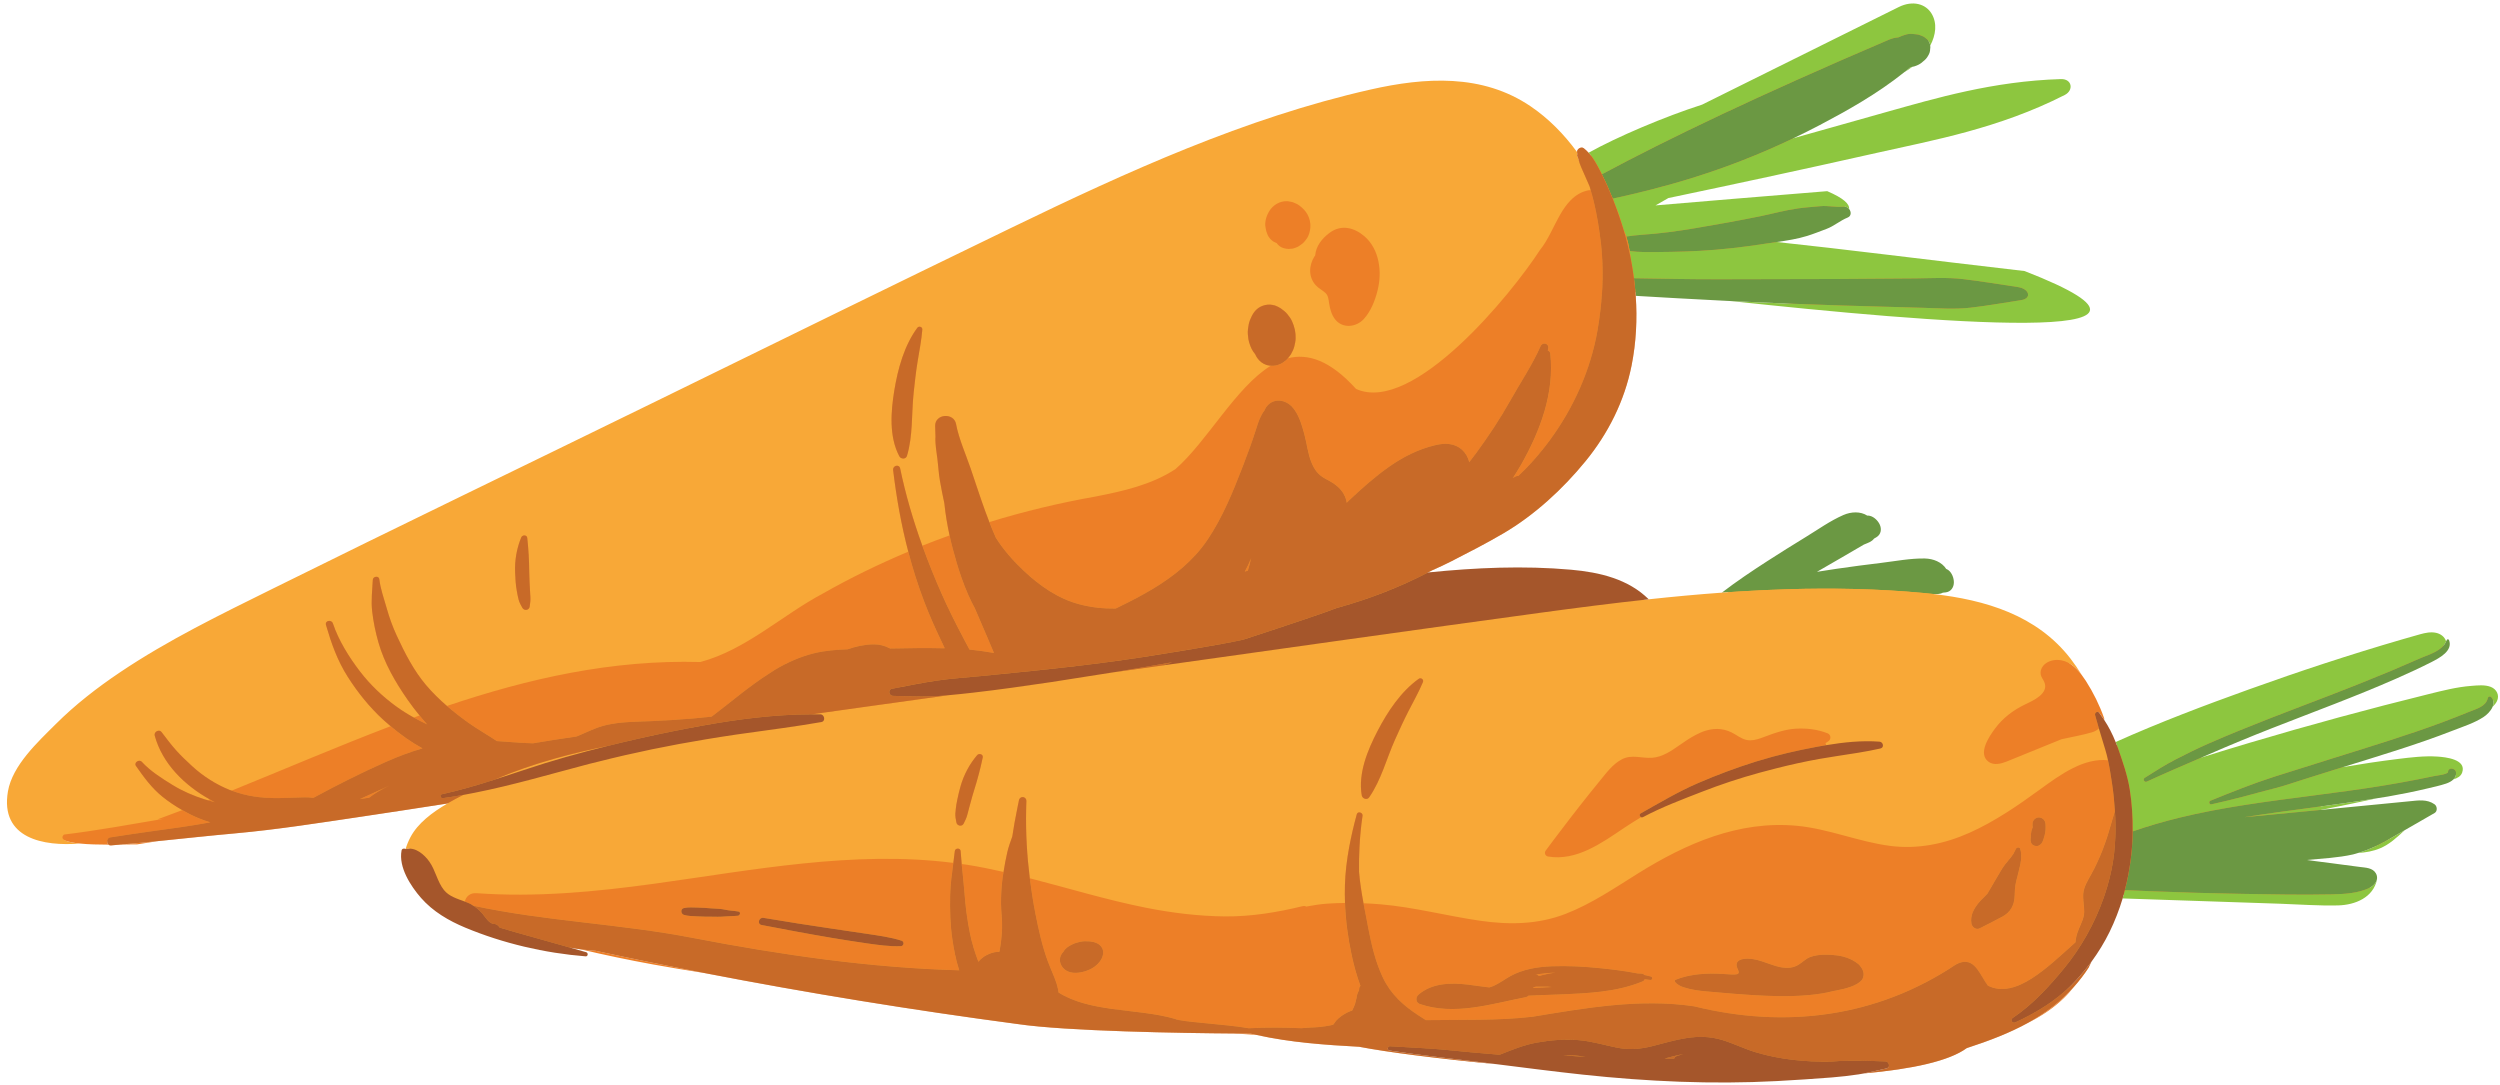 <?xml version="1.0" encoding="UTF-8"?><svg xmlns="http://www.w3.org/2000/svg" xmlns:xlink="http://www.w3.org/1999/xlink" height="217.7" id="Layer_1" preserveAspectRatio="xMidYMid meet" version="1.1" viewBox="-1.4 -0.7 501.8 217.7" width="501.8" x="0" xml:space="preserve" y="0" zoomAndPan="magnify"><g><g id="change1_1"><path d="M344.181,215.858c-8.804,0-17.898-0.516-27.803-1.576 c-4.628-0.496-9.32-1.088-13.858-1.661l-3.541-0.446 c-11.437-1.078-21.688-2.381-27.445-3.487c-6.372-0.346-13.641-0.829-20.497-2.351 l-0.629-0.062l-3.828-0.258c-7.634-0.054-33.211-0.349-43.617-1.893 c-21.153-2.812-42.3-6.256-62.861-10.237c-3.861-0.593-7.222-1.153-10.304-1.717 c-5.036-0.922-9.909-1.942-14.483-3.033c-0.703-0.094-1.325-0.201-1.947-0.308 l-0.169-0.029l-0.32,1.402c-7.143-0.87-14.214-2.71-20.615-5.379 c-3.767-1.571-6.582-3.458-8.605-5.768c-1.304-1.488-4.225-5.247-3.792-8.619 l0.592,0.282l0.253-0.816c0.209-0.729,0.514-1.475,0.907-2.22 c1.199-2.271,3.466-4.327,7.136-6.47l-0.475-1.341l-2.668,0.413 c-4.813,0.746-9.625,1.491-14.445,2.203l-3.703,0.552 c-7.12,1.066-14.483,2.168-21.754,2.821c-3.574,0.321-7.145,0.691-10.716,1.061 l-4.876,0.501l-4.048,0.635l-0.233-0.004c-0.323,0-0.82,0.009-1.441,0.021 l-1.585,0.027c0,0-1.632,0.144-2.021,0.173l-0.202-0.173l-0.209,0.015 c-2.359-0.004-4.28-0.081-5.709-0.226c-1.005,0.072-1.867,0.11-2.696,0.11 c-3.222,0-7.531-0.556-9.764-3.204c-1.334-1.583-1.772-3.782-1.3-6.534 c0.787-4.588,5.088-8.845,8.544-12.265l0.834-0.829 c3.532-3.524,7.706-6.89,12.759-10.29c9.07-6.105,19.027-11.033,28.657-15.799 l1.948-0.964c16.067-7.964,32.463-15.943,48.32-23.659 c9.297-4.524,18.593-9.048,27.879-13.594l12.74-6.24 c19.438-9.521,39.537-19.368,59.346-28.962 c22.368-10.835,46.345-21.898,71.907-27.681 c5.263-1.191,9.803-1.77,13.879-1.77c6.924,0,12.715,1.646,17.704,5.031 c3.366,2.285,6.441,5.316,9.139,9.008l1.514,2.072l-0.207-2.558 c0.012-0.033,0.125-0.124,0.202-0.124c0.255,0.202,0.525,0.456,0.851,0.81 l0.388,0.421l0.499-0.279c5.674-3.167,15.205-7.206,22.663-9.605l0.051-0.016 l9.011-4.475c8.727-4.334,18.784-9.33,30.492-15.13 c0.86-0.427,1.708-0.642,2.52-0.642c1.356,0,2.502,0.62,3.145,1.7 c0.921,1.548,0.815,3.571-0.299,5.698l-0.108,0.207l0.033,0.231 c0.024,0.169,0.02,0.325-0.013,0.477l-0.016,0.074v0.076 c-0.001,0.307-0.1,0.612-0.305,0.933c-0.211,0.385-0.468,0.674-0.813,0.928 c-0.375,0.354-0.739,0.583-1.158,0.744c-0.225,0.1-0.436,0.161-0.72,0.212 l-0.178,0.033l-0.142,0.112c-0.432,0.34-0.908,0.661-1.501,1.01 c-5.418,4.331-11.355,7.659-16.977,10.619c-1.59,0.836-3.248,1.665-5.217,2.607 l0.511,1.351c5.655-1.61,11.817-3.342,18.564-5.232l1.593-0.447 c9.615-2.701,20.515-5.764,33.324-6.158c0.001,0,0.004,0,0.005,0 c0.683,0,1.101,0.231,1.194,0.617c0.086,0.36-0.112,0.87-0.752,1.196 c-11.54,5.88-23.032,8.386-33.171,10.597c-1.432,0.312-2.832,0.617-4.194,0.924 c-16.123,3.63-29.328,6.441-40.119,8.712l-2.013,0.417l-2.688,1.54l0.422,1.35 l3.959-0.333c8.52-0.719,18.492-1.56,30.323-2.511 c3.714,1.619,3.812,2.586,3.793,2.766l-0.03,0.299l0.189,0.233 c0.13,0.161,0.17,0.356,0.141,0.466c-0.009,0.038-0.027,0.079-0.117,0.115 c-0.822,0.331-1.525,0.768-2.206,1.191c-0.683,0.425-1.329,0.826-2.053,1.096 l-0.994,0.376c-0.946,0.361-1.881,0.717-2.825,1.011 c-1.889,0.589-3.834,0.894-5.999,1.204l0.026,1.438 c7.933,0.839,16.877,1.914,27.233,3.158c6.866,0.825,14.31,1.719,22.404,2.658 c12.338,4.806,12.651,6.717,12.588,7.052c-0.059,0.318-0.975,1.903-13.183,1.903 c-11.718,0-30.728-1.426-58.115-4.359l-5.69-0.299 c-4.751-0.25-9.113-0.48-13.137-0.734l-1.122-0.076l0.058,0.826 c0.332,4.77,0.054,9.419-0.824,13.817c-1.339,6.701-4.478,13.22-9.076,18.852 c-4.891,5.99-10.535,10.95-16.321,14.343c-3.495,2.05-7.283,3.986-10.327,5.542 c-1.163,0.595-2.422,1.188-3.85,1.813l-0.904,0.466l0.409,1.363 c6.669-0.674,12.55-1.003,17.98-1.003c3.674,0,7.248,0.154,10.624,0.456 c4.4,0.394,10.755,1.416,15.107,5.73l0.245,0.243l0.343-0.037 c5.198-0.56,9.992-0.998,14.656-1.336l0.217-0.016l0.173-0.132 c3.077-2.363,6.339-4.521,9.124-6.32c2.393-1.546,4.882-3.106,7.61-4.772 c0.662-0.405,1.326-0.829,1.994-1.256c1.781-1.138,3.623-2.316,5.513-3.139 c0.706-0.308,1.452-0.471,2.157-0.471c0.742,0,1.419,0.185,1.958,0.533 l0.195,0.126c0,0,0.268-0.011,0.284-0.011c0.135,0,0.201,0.008,0.265,0.023 c0.572,0.137,1.204,0.709,1.5,1.36c0.227,0.501,0.265,1.221-0.379,1.603 l-0.612,0.359l-0.088,0.121c-0.266,0.364-0.737,0.553-1.332,0.792l-0.405,0.166 c-2.424,1.42-4.773,2.777-7.123,4.134l-2.378,1.374l0.48,1.342 c1.32-0.215,2.64-0.42,3.949-0.611c2.801-0.41,5.714-0.795,8.905-1.179 c0.769-0.093,1.547-0.202,2.331-0.313c1.98-0.279,4.028-0.569,5.986-0.569 l0.338,0.003c1.615,0.027,3.039,0.704,3.717,1.766l0.125,0.196l0.215,0.086 c0.119,0.047,0.204,0.094,0.277,0.151c0.466,0.363,0.802,1.146,0.801,1.861 c-0.001,0.55-0.266,1.221-1.01,1.3l-0.706,0.073l-0.129,0.073 c-0.233,0.131-0.521,0.187-0.963,0.187c-0.192,0-0.389-0.009-0.591-0.019 l-0.165,1.441c12.931,1.464,21.553,5.502,27.133,12.709 c0.762,0.985,1.5,2.062,2.193,3.2c0.323,0.434,0.591,0.816,0.836,1.197 c1.495,2.33,2.706,4.799,3.6,7.339l-0.099,0.325l0.184,0.168 c0.868,1.32,1.6,2.736,2.237,4.329l0.281,0.701l0.688-0.309 c9.251-4.152,18.743-7.677,26.809-10.578c10.355-3.725,20.608-7.071,30.474-9.949 c1.31-0.383,2.522-0.736,3.74-1.068c0.782-0.213,1.435-0.355,2.079-0.355 c0.268,0,0.515,0.025,0.755,0.076c0.755,0.163,1.298,0.611,1.489,1.23 l0.373,1.209c-0.541,0.759-1.687,1.434-2.921,2.064 c-1.996,1.017-4.196,2.051-6.923,3.255c-5.993,2.645-12.22,5.043-18.242,7.363 c-2.293,0.883-4.586,1.766-6.871,2.664c-4.477,1.758-8.614,3.471-12.644,5.237 l-1.419,0.614l0.504,1.357c3.238-1.01,6.482-2.004,9.735-2.97 c11.8-3.509,23.846-6.784,35.802-9.734l0.458-0.113 c2.586-0.64,5.26-1.301,7.929-1.507l0.325-0.026 c0.498-0.04,1.027-0.083,1.553-0.083c0.719,0,1.288,0.086,1.737,0.265 c0.429,0.17,0.758,0.48,0.903,0.85c0.128,0.325,0.108,0.681-0.057,1.027 c-0.135,0.284-0.364,0.578-0.74,0.954l-0.099,0.099l-0.055,0.129 c-0.293,0.683-1.004,1.363-1.579,1.733c-1.406,0.906-3.095,1.537-4.728,2.147 c-0.432,0.162-0.86,0.322-1.279,0.485c-6.219,2.427-12.727,4.44-19.019,6.387 l-2.957,0.917l0.336,1.407c3.97-0.674,7.554-1.204,10.956-1.621 c2.143-0.262,4.282-0.524,6.374-0.524c0.482,0,0.964,0.014,1.446,0.045 c3.209,0.204,4.063,0.989,4.281,1.317c0.104,0.156,0.222,0.422,0.05,0.921 c-0.143,0.413-0.524,0.688-1.275,0.918l-0.171,0.052l-0.127,0.126 c-0.264,0.262-0.686,0.5-1.188,0.669c-0.957,0.323-1.993,0.564-2.995,0.797 l-0.802,0.188c-2.352,0.565-4.908,1.085-7.813,1.593 c-0.393,0.069-0.789,0.129-1.184,0.19l-0.88,0.138 c-3.536,0.784-7.22,1.55-11.304,2.348l0.209,1.432l0.722-0.069 c3.359-0.321,6.717-0.649,10.075-0.977l7.396-0.725 c0.572-0.059,1.143-0.119,1.704-0.119c0.996,0,1.723,0.199,2.356,0.645 c0.071,0.05,0.14,0.195,0.133,0.351c-0.001,0.023-0.009,0.142-0.07,0.176 l-6.081,3.498l-0.169,0.158c-1.483,1.378-2.856,2.652-4.591,3.383 c-1.191,0.502-2.563,0.793-4.193,0.888l-0.081,0.005l-0.428,0.129 c-0.211,0.066-0.422,0.132-0.64,0.181c-2.274,0.511-4.695,0.713-7.036,0.909 c-0.714,0.06-1.426,0.12-2.135,0.188l-0.042,1.441l10.69,1.398l0.441,0.052 c1.107,0.123,1.86,0.25,2.214,0.869c0.114,0.199,0.157,0.391,0.137,0.606 l-0.008,0.084l0.011,0.088c-0.71,3.253-4.124,4.499-7.101,4.577 c-0.524,0.014-1.049,0.021-1.575,0.021c-2.147,0-4.346-0.104-6.472-0.205 c-1.165-0.055-2.329-0.11-3.489-0.149l-32.238-1.084l-0.161,0.533 c-0.694,2.297-1.562,4.519-2.578,6.604c-0.976,1.999-2.188,3.991-3.604,5.924 c-0.253,0.509-0.434,0.895-0.618,1.271c-0.798,1.216-1.731,2.435-2.807,3.647 c-0.733,0.921-1.361,1.623-1.999,2.239c-1.917,1.853-4.188,3.424-6.942,4.803 c-3.263,1.805-7.041,3.365-12.276,5.072l-0.111,0.036l-0.093,0.069 c-3.21,2.358-10.01,4.02-20.213,4.939c-0.439,0.081-0.806,0.15-1.179,0.204 c-2.027,0.294-3.711,0.487-5.299,0.609c-4.065,0.313-7.674,0.552-11.033,0.729 C351.616,215.762,347.905,215.858,344.181,215.858z" fill="#f8a837"/></g><g id="change2_1"><path d="M346.014,59.732c6.599,0.336,13.947,0.625,22.216,0.885 c5.051,0.159,10.476,0.313,16.32,0.465c3.065,0.08,6.419,0.34,9.591-0.026 c3.308-0.381,6.654-0.972,10.173-1.516c2.123-0.329,1.667-2.272-0.673-2.62 c-3.79-0.563-7.421-1.174-10.9-1.587c-3.336-0.396-6.551-0.184-9.57-0.153 c-5.778,0.059-11.145,0.098-16.141,0.12c-8.892,0.04-16.719,0.05-23.657,0.054 c-6.193,0.003-11.774-0.129-16.806-0.199c-0.001,0-0.001,0-0.002,0 c-0.179-1.377-0.39-2.752-0.661-4.118c-0.003-0.015-0.007-0.029-0.01-0.043 c-0.052-0.448-0.114-0.879-0.182-1.301c0.963,0.113,1.94,0.197,2.952,0.201 c3.452,0.012,7.146-0.032,11.086-0.242c4.195-0.224,8.667-0.726,13.453-1.475 c0.663-0.104,1.345-0.2,2.037-0.299c13.248,1.401,29.454,3.476,49.737,5.828 C444.593,69.112,385.733,63.987,346.014,59.732z M338.963,45.085 c4.054-0.688,8.416-1.451,13.087-2.411c2.375-0.488,4.821-1.17,7.425-1.54 c1.462-0.208,2.981-0.3,4.522-0.449c1.535-0.148,3.117,0.266,4.719,0.105 c0.439-0.044,0.798,0.16,1.038,0.456c0.104-0.999-1.122-2.175-4.393-3.577 c-13.797,1.108-25.072,2.068-34.465,2.859c0.848-0.487,1.711-0.979,2.589-1.482 c0.626-0.131,1.26-0.259,1.901-0.394c10.713-2.255,23.804-5.039,40.128-8.714 c10.941-2.463,24.261-4.817,37.535-11.582c1.816-0.926,1.484-3.253-0.798-3.182 c-13.614,0.419-25.098,3.836-35.089,6.632c-6.749,1.889-12.912,3.623-18.567,5.233 c-14.099,6.751-26.342,9.958-36.291,12.13c0.039,0.096,0.081,0.19,0.12,0.286 c0.242,0.606,0.463,1.219,0.689,1.831c0.356,0.764,0.633,1.584,0.838,2.411 c0.208,0.634,0.414,1.269,0.603,1.909c0.17,0.358,0.321,0.754,0.462,1.17 c1.061-0.148,2.139-0.285,3.263-0.359 C331.635,46.193,335.183,45.727,338.963,45.085z M382.425,12.716 c-0.111,0.02-0.222,0.046-0.334,0.058c-0.41,0.346-0.832,0.673-1.249,1.007 C381.386,13.461,381.918,13.115,382.425,12.716z M379.618,6.807 c0.534-0.237,1.078-0.468,1.628-0.601c0.476-0.116,0.955-0.135,1.402-0.075 c0.033,0.003,0.06,0.005,0.101,0.008c0.136,0.012,0.636,0.051,0.917,0.111 c0.153,0.033,0.373,0.118,0.551,0.192c0.332,0.112,0.631,0.261,0.863,0.484 c0.377,0.239,0.641,0.559,0.791,0.961c0.089,0.183,0.138,0.375,0.166,0.571 c1.135-2.166,1.421-4.487,0.281-6.404c-1.165-1.959-3.76-2.748-6.609-1.337 c-15.885,7.87-28.73,14.258-39.339,19.524c-0.038,0.019-0.076,0.038-0.114,0.057 c-7.58,2.438-17.064,6.463-22.795,9.662c1.041,1.13,1.73,2.487,2.461,3.899 c0.072,0.14,0.132,0.285,0.203,0.426c13.337-7.148,31.537-15.879,57.608-27.013 C378.399,6.987,379.031,6.846,379.618,6.807z M475.806,159.508 c-8.71,1.43-17.507,2.365-26.228,3.738c-0.15,0.024-0.299,0.05-0.448,0.074 c5.131-0.491,10.262-0.98,15.393-1.469 C468.293,161.115,472.056,160.341,475.806,159.508z M498.557,137.176 c-1.196-0.475-2.69-0.3-3.939-0.204c-2.886,0.222-5.703,0.948-8.505,1.639 c-12.019,2.966-23.969,6.215-35.835,9.743c-3.255,0.968-6.502,1.963-9.744,2.973 c-3.689,1.602-7.399,3.177-11.045,4.864c-0.444,0.205-0.844-0.482-0.428-0.746 c2.054-1.306,4.079-2.602,6.247-3.718c2.192-1.129,4.403-2.22,6.662-3.21 c8.003-3.506,16.199-6.536,24.351-9.674c4.122-1.587,8.223-3.223,12.3-4.923 c2.014-0.84,3.995-1.758,6.009-2.595c1.738-0.723,4.145-1.412,4.956-3.282 c-0.287-0.929-1.09-1.522-2.03-1.725c-1.07-0.23-2.143,0.006-3.176,0.288 c-1.255,0.342-2.504,0.708-3.752,1.072c-10.273,2.996-20.448,6.341-30.517,9.963 c-9.046,3.254-18.083,6.66-26.859,10.599c0.163,0.408,0.332,0.813,0.477,1.232 c0.951,2.744,1.91,5.449,2.363,8.327c0.436,2.767,0.612,5.575,0.581,8.381 c3.014-1.044,6.082-1.945,9.193-2.708c8.929-2.189,18.102-3.327,27.234-4.521 c4.591-0.6,9.185-1.202,13.751-1.945c2.275-0.37,4.545-0.775,6.805-1.218 c1.172-0.23,2.342-0.471,3.511-0.711c0.466-0.096,2.812-0.341,2.806-0.842 c-0.01-0.927,1.43-0.818,1.587,0.009c0.117,0.613-0.112,1.105-0.498,1.489 c0.767-0.236,1.479-0.598,1.748-1.375c0.918-2.657-3.374-3.095-4.97-3.197 c-2.659-0.169-5.319,0.161-7.954,0.484c-3.677,0.45-7.339,1.006-10.99,1.625 c-0.49,0.152-0.981,0.303-1.47,0.456l-6.369,1.997 c-2.007,0.629-4.009,1.345-6.051,1.85c-2.042,0.505-4.072,1.083-6.104,1.621 c-2.127,0.563-4.285,1.065-6.43,1.553c-0.431,0.098-0.586-0.571-0.197-0.729 c4.244-1.719,8.541-3.449,12.902-4.843c7.619-2.436,15.273-4.759,22.889-7.204 c3.688-1.184,7.361-2.416,10.988-3.775c1.79-0.671,3.565-1.372,5.336-2.09 c1.343-0.545,3.216-1.04,3.556-2.66c0.073-0.351,0.477-0.463,0.717-0.193 c0.543,0.612,0.522,1.296,0.246,1.94c0.359-0.358,0.683-0.736,0.882-1.155 C500.355,138.851,499.73,137.641,498.557,137.176z M474.222,177.497 c-2.271,1.119-5.103,1.265-7.619,1.317c-5.956,0.124-11.935,0.004-17.896-0.099 c-6.014-0.104-12.027-0.276-18.04-0.516c-1.545-0.062-3.089-0.128-4.633-0.199 c-0.289-0.013-0.612-0.01-0.947-0.008c-0.144,0.548-0.268,1.1-0.431,1.642 c3.362,0.113,6.725,0.226,10.087,0.339c7.198,0.242,14.395,0.484,21.593,0.726 c3.845,0.129,7.732,0.435,11.579,0.334c3.396-0.09,7.064-1.562,7.808-5.237 c0.012-0.06-0.009-0.111-0.008-0.169 C475.642,176.427,474.994,177.117,474.222,177.497z M471.919,170.506 c1.519-0.088,3.012-0.344,4.432-0.943c1.863-0.785,3.335-2.158,4.796-3.514 c0.038-0.035,0.077-0.072,0.115-0.107c-0.849,0.488-1.697,0.978-2.547,1.465 C476.536,168.655,474.339,169.803,471.919,170.506z" fill="#8dc63f"/></g><g id="change3_1"><path d="M389.703,113.753c0.697,0.544,1.081,1.58,1.079,2.433 c-0.002,1.008-0.594,1.906-1.659,2.019c-0.186,0.02-0.372,0.038-0.558,0.057 c-0.59,0.331-1.259,0.291-1.992,0.257c-0.63-0.071-1.26-0.138-1.891-0.197 c-9.123-0.851-18.268-1.024-27.409-0.748c-3.159,0.095-6.318,0.244-9.475,0.439 c-1.196,0.074-2.393,0.154-3.589,0.241c2.96-2.273,6.082-4.358,9.172-6.355 c2.52-1.628,5.065-3.218,7.626-4.781c2.465-1.505,4.944-3.286,7.595-4.441 c1.569-0.684,3.423-0.77,4.797,0.119c0.167-0.008,0.337-0.002,0.517,0.041 c0.86,0.206,1.639,0.988,1.993,1.765c0.417,0.918,0.251,1.981-0.67,2.526 c-0.161,0.095-0.323,0.189-0.484,0.284c-0.464,0.636-1.229,0.855-2.04,1.197 c-3.128,1.843-6.277,3.649-9.42,5.468c1.325-0.216,2.647-0.42,3.96-0.612 c2.969-0.434,5.945-0.823,8.924-1.181c2.867-0.345,5.862-0.935,8.754-0.885 c1.712,0.029,3.434,0.721,4.315,2.101 C389.405,113.563,389.557,113.639,389.703,113.753z M363.836,24.418 c5.443-2.866,11.519-6.24,17.007-10.636c0.417-0.334,0.839-0.661,1.249-1.007 c0.111-0.012,0.223-0.038,0.334-0.058c0.285-0.051,0.569-0.122,0.852-0.249 c0.511-0.197,0.954-0.476,1.327-0.838c0.427-0.315,0.759-0.688,0.994-1.121 c0.278-0.437,0.418-0.877,0.419-1.321c0.053-0.253,0.054-0.494,0.021-0.729 c-0.028-0.196-0.077-0.387-0.166-0.571c-0.15-0.402-0.414-0.722-0.791-0.961 c-0.232-0.223-0.531-0.373-0.863-0.484c-0.179-0.075-0.398-0.16-0.551-0.192 c-0.281-0.06-0.781-0.098-0.917-0.111c-0.041-0.004-0.068-0.005-0.101-0.008 c-0.447-0.06-0.927-0.041-1.402,0.075c-0.55,0.134-1.094,0.364-1.628,0.601 c-0.587,0.039-1.219,0.179-1.886,0.464 c-26.072,11.134-44.271,19.865-57.608,27.013 c0.802,1.592,1.514,3.229,2.18,4.882c9.948-2.172,22.192-5.379,36.291-12.13 C360.318,26.213,362.058,25.353,363.836,24.418z M339.75,49.652 c4.195-0.224,8.667-0.726,13.453-1.475c0.663-0.104,1.345-0.2,2.037-0.299 c2.01-0.288,4.108-0.605,6.112-1.229c1.286-0.401,2.554-0.914,3.858-1.401 c1.541-0.575,2.705-1.66,4.276-2.293c0.735-0.296,0.711-1.164,0.269-1.709 c-0.24-0.296-0.599-0.5-1.038-0.456c-1.601,0.161-3.184-0.253-4.719-0.105 c-1.542,0.149-3.06,0.242-4.522,0.449c-2.604,0.37-5.05,1.052-7.425,1.54 c-4.671,0.96-9.033,1.722-13.087,2.411c-3.78,0.642-7.327,1.107-10.685,1.33 c-1.123,0.075-2.202,0.211-3.263,0.359c0.292,0.864,0.522,1.844,0.697,2.919 c0.963,0.113,1.94,0.197,2.952,0.201 C332.116,49.906,335.81,49.862,339.75,49.652z M403.641,56.92 c-3.79-0.563-7.421-1.174-10.9-1.587c-3.336-0.396-6.551-0.184-9.57-0.153 c-5.778,0.059-11.145,0.098-16.141,0.12c-8.892,0.04-16.719,0.05-23.657,0.054 c-6.193,0.003-11.774-0.129-16.806-0.199c-0.001,0-0.001,0-0.002,0 c0.106,0.818,0.195,1.637,0.267,2.457c0.031,0.355,0.066,0.709,0.09,1.064 c0.1,0.007,0.195,0.017,0.295,0.024c5.096,0.322,10.732,0.605,17.015,0.939 c0.584,0.031,1.184,0.061,1.781,0.092c6.599,0.336,13.947,0.625,22.216,0.885 c5.051,0.159,10.476,0.313,16.32,0.465c3.065,0.08,6.419,0.34,9.591-0.026 c3.308-0.381,6.654-0.972,10.173-1.516 C406.436,59.212,405.98,57.268,403.641,56.92z M429.489,156.191 c3.646-1.686,7.356-3.261,11.045-4.864c0.474-0.206,0.949-0.409,1.422-0.616 c4.172-1.827,8.38-3.561,12.619-5.226c8.395-3.298,16.885-6.395,25.14-10.038 c2.347-1.036,4.673-2.107,6.959-3.273c1.546-0.788,4.346-2.254,3.487-4.408 c-0.073-0.184-0.381-0.204-0.446-0c-0.032,0.1-0.088,0.183-0.129,0.277 c-0.81,1.869-3.218,2.559-4.956,3.282c-2.014,0.838-3.995,1.755-6.009,2.595 c-4.077,1.7-8.177,3.337-12.3,4.923c-8.151,3.137-16.347,6.168-24.351,9.674 c-2.259,0.99-4.47,2.08-6.662,3.21c-2.168,1.117-4.193,2.413-6.247,3.718 C428.645,155.709,429.045,156.396,429.489,156.191z M498.66,139.253 c-0.24-0.271-0.644-0.158-0.717,0.193c-0.34,1.62-2.212,2.116-3.556,2.66 c-1.771,0.718-3.546,1.419-5.336,2.09c-3.627,1.359-7.3,2.591-10.988,3.775 c-7.616,2.445-15.271,4.768-22.889,7.204c-4.361,1.394-8.658,3.125-12.902,4.843 c-0.389,0.158-0.234,0.827,0.197,0.729c2.145-0.488,4.303-0.99,6.43-1.553 c2.033-0.538,4.063-1.116,6.104-1.621c2.042-0.505,4.044-1.221,6.051-1.85 l6.369-1.997c0.489-0.153,0.98-0.304,1.47-0.456 c7.383-2.298,14.82-4.51,22.025-7.32c2.039-0.796,4.288-1.508,6.136-2.699 c0.677-0.436,1.49-1.211,1.852-2.057 C499.182,140.549,499.203,139.865,498.66,139.253z M489.971,154.235 c0.006,0.501-2.34,0.746-2.806,0.842c-1.17,0.24-2.339,0.481-3.511,0.711 c-2.26,0.443-4.53,0.848-6.805,1.218c-4.566,0.743-9.16,1.344-13.751,1.945 c-9.132,1.194-18.305,2.332-27.234,4.521c-3.111,0.762-6.178,1.664-9.193,2.708 c-0.045,3.988-0.571,7.962-1.583,11.814c0.335-0.002,0.657-0.005,0.947,0.008 c1.545,0.071,3.089,0.137,4.633,0.199c6.013,0.24,12.027,0.412,18.04,0.516 c5.961,0.103,11.94,0.223,17.896,0.099c2.516-0.052,5.348-0.198,7.619-1.317 c0.772-0.38,1.419-1.07,1.494-1.869c0.031-0.331-0.026-0.678-0.229-1.033 c-0.642-1.123-2.062-1.133-3.192-1.28c-3.564-0.463-7.126-0.935-10.689-1.398 c0.006-0.001,0.012-0.001,0.018-0.002c3.079-0.295,6.247-0.433,9.261-1.111 c0.354-0.08,0.688-0.199,1.032-0.299c2.421-0.703,4.617-1.85,6.796-3.099 c0.85-0.487,1.698-0.977,2.547-1.465c2.004-1.152,4.009-2.303,6.011-3.458 c0.614-0.354,0.541-1.359-0.008-1.747c-1.507-1.063-3.236-0.783-4.95-0.615 c-1.896,0.185-3.792,0.371-5.688,0.556c-3.793,0.371-7.585,0.743-11.379,1.105 c-0.241,0.023-0.483,0.046-0.724,0.069c-5.131,0.489-10.263,0.977-15.393,1.469 c0.149-0.024,0.298-0.051,0.448-0.074c8.721-1.373,17.518-2.308,26.228-3.738 c0.69-0.113,1.383-0.208,2.071-0.328c2.637-0.46,5.259-0.979,7.858-1.602 c1.283-0.308,2.612-0.583,3.859-1.004c0.524-0.177,1.076-0.453,1.466-0.841 c0.387-0.384,0.615-0.876,0.498-1.489 C491.401,153.417,489.961,153.308,489.971,154.235z" fill="#6b9843"/></g><g id="change1_2"><path d="M65.424,124.443c1.131,3.386,3.224,6.744,5.384,9.571 c2.064,2.701,4.548,5.068,7.293,7.069c1.142,0.832,2.333,1.571,3.556,2.25 c0.386-0.141,0.772-0.283,1.159-0.422c-0.838-1.026-1.651-2.076-2.413-3.175 c-2.478-3.577-4.631-7.275-5.839-11.486c-0.583-2.032-1.024-4.176-1.262-6.277 c-0.242-2.139,0.035-4.157,0.133-6.283c0.034-0.729,1.224-0.868,1.31-0.112 c0.22,1.934,0.932,3.875,1.458,5.746c0.543,1.929,1.192,3.747,2.034,5.566 c1.598,3.451,3.407,7.006,5.879,9.92c1.281,1.509,2.696,2.894,4.191,4.189 c16.353-5.51,33.115-9.313,50.873-8.819c9.201-2.477,16.334-9.367,24.628-13.767 c5.527-3.144,11.253-5.915,17.105-8.385c-1.402-5.364-2.375-10.826-3.041-16.378 c-0.109-0.908,1.222-1.246,1.414-0.316c1.087,5.253,2.617,10.433,4.446,15.499 c1.809-0.725,3.635-1.404,5.468-2.066c-0.451-2.064-0.801-4.148-1.024-6.254 c-0.005-0.05-0.008-0.101-0.013-0.151c-0.331-1.514-0.626-3.036-0.896-4.571 c-0.251-1.421-0.313-2.855-0.494-4.286c-0.189-1.491-0.481-3.032-0.401-4.538 c0-0.005,0.003-0.008,0.003-0.013c-0.039-0.738-0.063-1.474-0.066-2.194 c-0.009-2.415,3.746-2.681,4.191-0.36c0.589,3.073,1.929,5.998,2.938,8.956 c0.976,2.861,1.9,5.744,2.933,8.587c0.258,0.709,0.533,1.425,0.811,2.14 c6.971-2.139,14.077-3.841,21.255-5.111c5.591-1.093,11.242-2.349,16.079-5.504 c6.366-5.54,12.128-16.457,19.152-20.761c-0.287-0.021-0.575-0.058-0.839-0.142 c-0.768-0.245-1.394-0.739-1.854-1.384c-0.195-0.274-0.324-0.52-0.438-0.786 c-0.262-0.327-0.527-0.685-0.713-1.061c-0.21-0.425-0.363-0.885-0.506-1.336 c-0.062-0.197-0.108-0.4-0.138-0.604c-0.093-0.64-0.171-1.333-0.092-1.986 c0.075-0.619,0.176-1.28,0.411-1.868c0.441-1.107,1.031-2.137,2.147-2.689 c0.58-0.287,1.255-0.439,1.904-0.404c0.177,0.01,0.745,0.108,0.918,0.164 c0.037,0.012,0.073,0.025,0.11,0.039c0.39,0.148,0.798,0.335,1.142,0.582 c0.448,0.321,0.911,0.685,1.266,1.116c0.363,0.442,0.723,0.92,0.955,1.447 c0.486,1.101,0.746,2.175,0.717,3.387c-0.013,0.556-0.127,1.124-0.264,1.658 c-0.138,0.542-0.399,1.068-0.671,1.551c-0.076,0.135-0.164,0.257-0.261,0.378 c-0.117,0.144-0.232,0.295-0.352,0.44c4.012-1.023,8.473,0.404,13.673,6.156 c11.463,5.185,31.246-19.11,36.909-27.882c1.626-1.979,2.713-4.782,4.115-7.199 c0.598-1.031,1.259-1.985,2.041-2.779c0.974-0.99,2.135-1.732,3.625-2.024 c0.142-0.011,0.275-0.004,0.412-0.004c-0.074-0.252-0.133-0.508-0.212-0.758 c-0.128-0.299-0.262-0.595-0.392-0.893c-0.215-0.492-0.427-0.986-0.648-1.474 c-0.492-1.087-0.952-2.084-1.233-3.172c-0.022-0.087-0.052-0.17-0.072-0.259 c-0.038-0.074-0.068-0.15-0.106-0.224c-0.089-0.173-0.073-0.332-0.005-0.462 c-0.019-0.138-0.054-0.266-0.066-0.409c-0-0.001,0-0.001,0-0.002 c-2.595-3.552-5.689-6.717-9.318-9.18c-9.702-6.585-21.2-5.848-32.15-3.37 c-25.2,5.703-48.917,16.524-72.063,27.736 c-24.067,11.657-48.072,23.444-72.089,35.203 c-25.393,12.433-50.87,24.699-76.202,37.254 c-10.467,5.188-20.975,10.273-30.687,16.81 c-4.581,3.083-8.952,6.474-12.866,10.379c-3.583,3.575-8.687,8.275-9.581,13.484 c-1.629,9.492,7.217,11.075,14.4,10.472c-2.514-0.256-4.164-0.775-3.17-1.796 c6.727-0.822,13.429-2.044,20.112-3.181c-0.437,0.038-0.873,0.089-1.31,0.125 c1.654-0.603,3.304-1.224,4.952-1.853c-1.378-0.783-2.699-1.662-3.941-2.66 c-2.185-1.756-3.747-3.922-5.343-6.193c-0.485-0.689,0.634-1.417,1.17-0.834 c1.731,1.88,3.967,3.288,6.129,4.622c2.043,1.261,4.25,2.21,6.538,2.93 c0.182,0.057,0.369,0.101,0.552,0.155c0.139-0.055,0.277-0.111,0.415-0.166 c-5.041-2.819-9.503-7.142-11.046-12.809c-0.201-0.739,0.875-1.347,1.363-0.718 c0.976,1.256,1.863,2.489,2.932,3.675c1.004,1.113,2.133,2.19,3.241,3.204 c2.188,2.002,4.762,3.645,7.514,4.753c0.129,0.052,0.261,0.083,0.391,0.132 c10.628-4.304,21.207-8.86,31.906-12.933c-0.493-0.416-0.983-0.835-1.457-1.268 c-2.761-2.524-5.134-5.483-7.141-8.636c-2.086-3.278-3.29-6.705-4.371-10.407 C63.773,123.862,65.139,123.589,65.424,124.443z M262.584,50.587 c0.14-1.859,1.347-3.414,2.906-4.567c2.315-1.712,4.922-1.061,6.977,0.704 c1.514,1.3,2.414,3.105,2.812,5.042c0.408,1.993,0.3,3.966-0.196,5.932 c-0.495,1.964-1.351,4.109-2.729,5.623c-1.531,1.682-4.267,1.983-5.76,0.091 c-0.724-0.917-1.032-2.078-1.21-3.214c-0.12-0.766-0.15-1.566-0.76-2.115 c-0.619-0.558-1.384-0.927-1.951-1.555c-0.685-0.76-1.078-1.768-1.099-2.788 c-0.021-1.021,0.3-2.07,0.841-2.933 C262.464,50.728,262.528,50.661,262.584,50.587z M252.719,43.16 c0.019-0.077,0.04-0.152,0.065-0.227c0.135-0.418,0.325-0.823,0.549-1.199 c0.764-1.28,2.107-2.086,3.613-2.051c0.194,0.005,0.386,0.056,0.575,0.09 c0.172,0.031,0.37,0.053,0.544,0.108c0.066,0.021,0.129,0.049,0.192,0.077 c0.348,0.152,0.809,0.33,1.135,0.585c0.713,0.559,1.242,1.05,1.679,1.867 c0.401,0.75,0.6,1.656,0.548,2.506c-0.046,0.761-0.29,1.692-0.75,2.315 c-0.234,0.318-0.489,0.663-0.798,0.923c-0.235,0.198-0.499,0.372-0.753,0.544 c-0.065,0.044-0.129,0.086-0.199,0.122c-0.287,0.148-0.609,0.256-0.915,0.352 c-0.174,0.054-0.216,0.038-0.478,0.061c-0.148,0.013-0.318,0.036-0.475,0.037 c-0.355,0.002-0.713-0.078-1.052-0.175c-0.552-0.157-1.011-0.532-1.348-0.995 c-0.215-0.1-0.43-0.201-0.644-0.301c-0.225-0.156-0.434-0.331-0.626-0.524 c-0.143-0.169-0.384-0.495-0.487-0.688c-0.067-0.14-0.122-0.285-0.165-0.435 c-0.065-0.143-0.118-0.291-0.159-0.442c-0.009-0.033-0.017-0.066-0.025-0.099 c-0.042-0.176-0.062-0.355-0.106-0.53 C252.473,44.416,252.56,43.805,252.719,43.16z M178.113,77.622 c0.716-4.327,1.984-8.957,4.609-12.524c0.319-0.434,1.052-0.2,1.006,0.358 c-0.182,2.164-0.599,4.259-0.947,6.399c-0.34,2.097-0.572,4.192-0.796,6.305 c-0.444,4.183-0.121,8.6-1.34,12.642c-0.217,0.718-1.22,0.681-1.537,0.081 C177.025,86.939,177.405,81.898,178.113,77.622z M103.224,107.165 c0.219-0.529,1.132-0.559,1.205,0.094c0.253,2.293,0.382,4.602,0.399,6.914 c0.008,1.115,0.098,2.225,0.135,3.339c0.019,0.572,0.062,1.141,0.099,1.712 c0.041,0.624-0.065,1.195-0.141,1.812c-0.102,0.83-1.17,0.876-1.462,0.275 c-0.002,0.001-0.003,0.002-0.005,0.003c-0.293-0.533-0.592-1.04-0.752-1.632 c-0.156-0.578-0.258-1.176-0.367-1.764c-0.226-1.221-0.29-2.468-0.342-3.707 C101.893,111.808,102.306,109.386,103.224,107.165z M98.084,155.715 c3.775-1.637,7.678-2.963,11.64-4.088c3.608-1.025,7.249-1.87,10.909-2.619 c-5.704,1.413-11.367,2.996-16.927,4.866c-1.853,0.623-3.72,1.237-5.592,1.835 c-0.028,0.009-0.056,0.018-0.084,0.026C98.048,155.729,98.066,155.723,98.084,155.715 z M421.151,149.682c-0.047-0.149-0.091-0.3-0.138-0.449 c-0.385-1.237-0.759-2.477-1.123-3.72c-0.372,0.36-0.842,0.615-1.402,0.781 c-1.994,0.592-4.073,0.919-6.105,1.386c-2.257,0.918-4.513,1.835-6.77,2.753 c-1.417,0.576-2.831,1.162-4.252,1.729c-1.112,0.444-2.544,0.816-3.608,0.047 c-2.245-1.622,0.112-5.08,1.27-6.649c1.572-2.129,3.647-3.705,6.016-4.849 c1.568-0.757,4.91-2.17,3.887-4.533c-0.22-0.507-0.602-0.917-0.709-1.476 c-0.116-0.603,0.069-1.217,0.441-1.696c0.69-0.887,1.858-1.273,2.951-1.246 c2.09,0.051,3.631,1.429,4.829,3.013c-0.686-1.128-1.429-2.221-2.239-3.267 c-6.774-8.748-17.092-11.793-27.625-12.985c-0.63-0.071-1.26-0.138-1.891-0.197 c-9.123-0.851-18.268-1.024-27.409-0.748c-3.159,0.095-6.318,0.244-9.475,0.439 c-1.196,0.074-2.393,0.154-3.589,0.241c-4.9,0.355-9.795,0.811-14.682,1.338 c-7.344,0.792-14.669,1.735-21.958,2.729 c-25.266,3.444-50.516,7.017-75.767,10.57c-1.229,0.173-2.459,0.346-3.688,0.519 c-2.09,0.294-4.182,0.582-6.272,0.874c-2.408,0.391-4.817,0.766-7.227,1.137 c-1.661,0.255-3.318,0.537-4.979,0.783c-5.255,0.778-10.518,1.534-15.796,2.136 c-1.612,0.184-3.224,0.355-4.838,0.5c-5.551,0.768-11.101,1.543-16.651,2.319 c-3.605,0.504-7.21,1.011-10.814,1.521c0.572-0.001,1.143-0.016,1.715-0.005 c0.305,0.006,0.527,0.185,0.656,0.416c0.236,0.426,0.14,1.038-0.445,1.141 c-5.124,0.897-10.264,1.551-15.411,2.275c-0.554,0.078-1.107,0.153-1.661,0.233 c-2.044,0.295-4.081,0.623-6.117,0.959c-7.272,1.2-14.487,2.68-21.636,4.495 c-0.604,0.153-1.212,0.287-1.815,0.445c-7.666,2.012-15.217,4.255-22.962,5.788 c-0.767,0.152-1.534,0.304-2.306,0.441c-1.041,0.533-2.112,1.104-3.165,1.719 c-3.043,1.777-5.926,3.941-7.412,6.757c-0.436,0.827-0.748,1.611-0.963,2.359 c0.02,0.01,0.044,0.012,0.063,0.023c1.882-0.495,3.694,1.104,4.708,2.532 c1.242,1.749,1.578,4.006,2.921,5.686c1.032,1.292,2.666,1.744,4.185,2.318 c0.217-0.956,1.02-1.776,2.325-1.683c11.923,0.855,23.784-0.259,35.596-1.884 c19.857-2.732,40.062-6.747,60.137-4.196c0.105-0.786,0.208-1.574,0.297-2.37 c0.073-0.656,1.129-0.679,1.17-0.007c0.053,0.87,0.129,1.738,0.212,2.606 c0.385,0.056,0.771,0.097,1.156,0.158c2.434,0.387,4.843,0.886,7.242,1.427 c0.211-1.342,0.459-2.684,0.766-4.002c0.252-1.077,0.633-2.097,0.994-3.127 c0.268-1.852,0.611-3.693,0.986-5.542c0.117-0.575,0.223-1.147,0.348-1.725 c0.205-0.945,1.528-0.781,1.487,0.186c-0.025,0.605-0.034,1.213-0.047,1.821 c-0.093,4.531,0.168,9.126,0.734,13.659c7.777,1.997,15.471,4.361,23.35,5.922 c5.233,1.037,10.51,1.686,15.849,1.736c5.236,0.049,10.496-0.82,15.572-2.057 c0.291-0.071,0.524-0.021,0.719,0.079c1.386-0.26,2.78-0.481,4.204-0.585 c1.189-0.086,2.382-0.122,3.575-0.136c-0.044-1.182-0.051-2.364-0.016-3.544 c0.076-2.614,0.393-5.154,0.857-7.672c0.406-2.205,0.923-4.394,1.525-6.596 c0.182-0.666,1.253-0.347,1.153,0.305c-0.314,2.07-0.508,4.183-0.615,6.313 c-0.082,1.633-0.118,3.275-0.091,4.92c0.168,2.106,0.51,4.223,0.897,6.331 c1.151,0.049,2.301,0.114,3.447,0.212c6.758,0.577,13.298,2.34,19.995,3.301 c5.828,0.837,11.581,0.763,17.131-1.384c5.199-2.011,9.829-5.183,14.533-8.116 c9.642-6.011,20.208-10.645,31.837-9.568c6.407,0.594,12.398,3.21,18.76,4.039 c5.525,0.72,10.941-0.389,15.991-2.654c5.069-2.273,9.663-5.446,14.14-8.702 c1.961-1.426,4.216-3.085,6.623-4.279c2.237-1.11,4.605-1.809,6.988-1.55 C421.559,151.157,421.38,150.419,421.151,149.682z M193.181,161.241 c-0.16,0.55-0.295,1.104-0.437,1.658c-0.155,0.605-0.432,1.115-0.696,1.679 c-0.355,0.758-1.384,0.469-1.475-0.193c-0.002,0.001-0.003,0.001-0.005,0.002 c-0.113-0.598-0.24-1.172-0.208-1.785c0.031-0.598,0.12-1.198,0.198-1.791 c0.048-0.357,0.131-0.708,0.202-1.061c0.174-0.864,0.385-1.721,0.623-2.569 c0.65-2.315,1.795-4.489,3.357-6.315c0.372-0.435,1.25-0.18,1.116,0.463 c-0.471,2.258-1.065,4.493-1.767,6.696c-0.227,0.714-0.421,1.436-0.617,2.157 C193.377,160.536,193.283,160.889,193.181,161.241z M271.931,158.942 c-0.757-4.396,1.17-9.07,3.17-12.915c2.024-3.891,4.666-7.898,8.269-10.475 c0.439-0.314,1.063,0.136,0.845,0.652c-0.844,2.001-1.892,3.863-2.886,5.789 c-0.974,1.888-1.844,3.808-2.714,5.747c-1.721,3.838-2.784,8.138-5.198,11.602 C272.989,159.957,272.046,159.611,271.931,158.942z M351.801,154.394 c-3.945,1.079-7.833,2.364-11.642,3.851c-3.994,1.559-7.997,3.054-11.785,5.073 c-0.139,0.074-0.271,0.065-0.383,0.013c-1.144,0.695-2.283,1.398-3.395,2.146 c-4.48,3.012-9.548,6.699-15.265,5.746c-0.559-0.093-0.82-0.714-0.486-1.175 c0.958-1.326,1.964-2.619,2.951-3.926c2.575-3.41,5.208-6.779,7.917-10.077 c1.297-1.579,2.602-3.396,4.463-4.349c1.991-1.02,3.957-0.143,6.039-0.291 c1.037-0.074,2.007-0.424,2.923-0.899c0.898-0.465,1.745-1.051,2.553-1.619 c1.038-0.729,2.099-1.451,3.223-2.043c0.67-0.353,1.357-0.672,2.091-0.889 c2.079-0.614,3.995-0.396,5.846,0.74c0.952,0.584,1.878,1.213,3.039,1.209 c0.992-0.004,1.961-0.358,2.875-0.708c1.127-0.431,2.241-0.829,3.38-1.131 c0.937-0.249,1.89-0.438,2.891-0.497c2.174-0.13,4.391,0.124,6.42,0.936 c0.64,0.256,0.723,1.125,0.198,1.539c-0.213,0.167-0.443,0.29-0.664,0.437 c0.027,0.041,0.064,0.075,0.088,0.118c0.049,0.089,0.045,0.188,0.022,0.284 c3.543-0.588,7.206-0.981,10.761-0.71c0.746,0.057,0.991,1.185,0.185,1.368 c-2.932,0.665-5.929,1.09-8.914,1.55c-1.125,0.174-2.249,0.352-3.366,0.55 c-2.921,0.519-5.811,1.168-8.684,1.895 C353.986,153.809,352.892,154.095,351.801,154.394z" fill="#f8a837"/></g><g id="change4_1"><path d="M22.821,168.827c2.459-0.206,4.915-0.435,7.37-0.682 c-1.356,0.214-2.714,0.423-4.069,0.64 C25.739,168.767,24.47,168.804,22.821,168.827z M323.113,41.284 c0.295,0.799,0.573,1.603,0.838,2.411 C323.746,42.869,323.469,42.049,323.113,41.284z M325.598,49.678 c0.098,0.439,0.208,0.875,0.296,1.316c-0.052-0.448-0.114-0.879-0.182-1.301 c-0.174-1.074-0.405-2.054-0.697-2.919c-0.141-0.416-0.292-0.812-0.462-1.17 c0.116,0.394,0.22,0.792,0.329,1.189 C325.145,47.749,325.383,48.711,325.598,49.678z M81.657,143.333 c0.875,0.486,1.765,0.946,2.674,1.369c-0.525-0.578-1.02-1.185-1.516-1.791 C82.429,143.05,82.043,143.192,81.657,143.333z M45.097,157.998 c2.892,1.098,5.853,1.502,8.955,1.502c1.914,0,3.825-0.126,5.739-0.154 c0.585-0.008,1.157,0.038,1.724,0.104c4.746-2.578,9.643-5.035,14.581-7.229 c2.369-1.052,4.814-1.968,7.308-2.704c-2.283-1.243-4.415-2.775-6.401-4.452 C66.304,149.138,55.725,153.694,45.097,157.998z M98.34,148.057 c2.351,0.155,4.702,0.369,7.077,0.441c0.061,0.002,0.122,0,0.183,0.002 c2.915-0.502,5.841-0.95,8.763-1.374c2.01-0.827,3.925-1.855,6.087-2.329 c2.835-0.622,5.8-0.624,8.688-0.739c2.889-0.115,5.773-0.307,8.654-0.548 c0.607-0.051,1.211-0.117,1.816-0.179c0.612-0.063,1.225-0.122,1.837-0.181 c3.872-2.924,7.555-6.135,11.663-8.727c0.356-0.224,0.694-0.474,1.057-0.688 c2.423-1.431,5.03-2.615,7.77-3.292c2.227-0.55,4.512-0.731,6.799-0.807 c1.668-0.586,3.392-0.974,5.183-0.996c1.199-0.015,2.28,0.279,3.252,0.781 c0.037,0.019,0.076,0.033,0.113,0.052c3.651-0.079,7.303-0.132,10.953-0.043 c-0.25-0.498-0.47-1.01-0.711-1.512c-1.237-2.572-2.388-5.182-3.41-7.856 c-1.263-3.304-2.315-6.65-3.2-10.035c-5.852,2.47-11.578,5.241-17.105,8.385 c-8.294,4.401-15.427,11.29-24.628,13.767c-17.758-0.494-34.52,3.309-50.873,8.819 c1.39,1.204,2.848,2.332,4.343,3.397C94.455,145.681,96.46,146.801,98.34,148.057 z M191.925,127.278c0.423,0.798,0.826,1.609,1.263,2.398 c1.652,0.167,3.289,0.414,4.928,0.689c-0.522-1.257-1.06-2.505-1.597-3.754 c-0.746-1.732-1.495-3.462-2.232-5.197c-2.061-3.765-3.425-8.105-4.456-12.012 c-0.231-0.875-0.437-1.754-0.63-2.637c-1.833,0.662-3.659,1.341-5.468,2.066 c1.185,3.282,2.492,6.517,3.895,9.69 C188.941,121.492,190.401,124.404,191.925,127.278z M35.181,161.907 c-1.648,0.629-3.299,1.25-4.952,1.853c0.437-0.037,0.873-0.087,1.31-0.125 c-6.683,1.137-13.384,2.359-20.112,3.181c-0.994,1.021,0.656,1.54,3.17,1.796 c1.713,0.174,3.825,0.226,5.781,0.23c-0.27-0.23-0.341-0.668-0.197-1.009 c0.091-0.216,0.258-0.393,0.528-0.436c4.799-0.759,9.606-1.416,14.417-2.091 c1.903-0.267,3.793-0.598,5.681-0.942c-0.829-0.255-1.65-0.537-2.45-0.875 C37.263,163.028,36.208,162.491,35.181,161.907z M70.837,159.691 c0.621-0.091,1.239-0.19,1.86-0.282c1.224-0.953,2.607-1.729,4.039-2.405 c-1.178,0.52-2.348,1.058-3.512,1.599 C72.429,158.973,71.633,159.332,70.837,159.691z M40.287,159.926 c0.474,0.139,0.949,0.28,1.428,0.401c-0.342-0.175-0.675-0.378-1.013-0.566 C40.563,159.815,40.425,159.871,40.287,159.926z M249.068,113.842 c0.252-0.806,0.458-1.625,0.643-2.445c-0.375,0.906-0.791,1.793-1.257,2.642 c0.015-0.006,0.029-0.013,0.043-0.019 C248.687,113.941,248.878,113.9,249.068,113.842z M222.543,121.448 c0.309-0.149,0.615-0.303,0.924-0.453c2.232-1.08,4.433-2.228,6.558-3.509 c4.211-2.538,8.109-5.657,10.894-9.755c3.04-4.475,5.157-9.687,7.102-14.712 c0.993-2.566,1.95-5.151,2.771-7.777c0.414-1.325,0.86-2.597,1.642-3.591 c0.17-0.432,0.422-0.834,0.813-1.181c1.395-1.239,3.391-0.861,4.62,0.395 c1.367,1.396,2.024,3.684,2.526,5.515c0.513,1.871,0.694,3.864,1.419,5.671 c0.644,1.606,1.436,2.631,2.964,3.421c1.833,0.948,3.48,2.085,4.037,4.203 c0.046,0.176,0.071,0.359,0.1,0.541c0.198-0.19,0.391-0.386,0.592-0.575 c2.534-2.384,5.12-4.682,7.971-6.684c2.777-1.949,5.865-3.508,9.182-4.295 c1.877-0.445,3.859-0.476,5.378,0.894c0.772,0.696,1.251,1.565,1.481,2.513 c0.516-0.663,1.029-1.33,1.524-2.01c2.393-3.287,4.675-6.712,6.664-10.261 c2.033-3.628,4.45-7.211,6.136-11.014c0.414-0.933,1.757-0.529,1.521,0.485 c-0.031,0.135-0.057,0.27-0.087,0.406c0.257,0.076,0.466,0.27,0.501,0.595 c0.863,7.884-2.016,15.497-5.842,22.282c-0.043,0.077-0.096,0.149-0.14,0.226 c-0.479,0.833-0.986,1.651-1.517,2.454c0.183-0.094,0.355-0.207,0.542-0.295 c0.195-0.093,0.379-0.119,0.555-0.119c0.483-0.456,0.964-0.913,1.429-1.388 c1.731-1.767,3.334-3.677,4.817-5.683c4.842-6.552,8.277-14.236,9.653-22.212 c0.427-2.478,0.73-5.008,0.89-7.549c0.023-0.366,0.051-0.732,0.068-1.098 c0.025-0.555,0.036-1.11,0.046-1.664c0.039-2.184-0.045-4.364-0.271-6.518 c-0.022-0.213-0.036-0.427-0.061-0.639c-0.023-0.194-0.053-0.384-0.077-0.577 c-0.317-2.555-0.728-5.064-1.31-7.521c-0.199-0.837-0.425-1.667-0.668-2.492 c-0.137,0.001-0.27-0.006-0.412,0.004c-1.491,0.292-2.652,1.034-3.625,2.024 c-0.781,0.794-1.442,1.748-2.041,2.779c-1.402,2.416-2.489,5.22-4.115,7.199 c-5.662,8.772-25.445,33.067-36.909,27.882c-5.201-5.752-9.661-7.178-13.673-6.156 c-0.142,0.171-0.291,0.336-0.465,0.472c-0.266,0.208-0.551,0.443-0.858,0.593 c-0.298,0.145-0.671,0.295-0.993,0.368c-0.359,0.081-0.744,0.093-1.126,0.065 c-7.024,4.304-12.786,15.221-19.152,20.761 c-4.837,3.154-10.488,4.411-16.079,5.504c-7.178,1.27-14.284,2.972-21.255,5.111 c0.412,1.059,0.842,2.118,1.312,3.165c1.551,2.451,3.513,4.665,5.594,6.618 c3.219,3.021,6.88,5.608,11.214,6.744 C217.68,121.232,220.112,121.488,222.543,121.448z M262.673,56.529 c0.567,0.628,1.331,0.997,1.951,1.555c0.61,0.549,0.64,1.349,0.76,2.115 c0.178,1.135,0.485,2.296,1.21,3.214c1.493,1.892,4.229,1.591,5.76-0.091 c1.378-1.514,2.234-3.659,2.729-5.623c0.496-1.966,0.604-3.939,0.196-5.932 c-0.398-1.938-1.298-3.742-2.812-5.042c-2.055-1.765-4.661-2.416-6.977-0.704 c-1.559,1.153-2.767,2.708-2.906,4.567c-0.055,0.074-0.119,0.141-0.169,0.221 c-0.541,0.864-0.862,1.912-0.841,2.933 C261.595,54.761,261.987,55.769,262.673,56.529z M252.747,45.609 c0.008,0.033,0.016,0.066,0.025,0.099c0.041,0.151,0.094,0.298,0.159,0.442 c0.043,0.15,0.098,0.295,0.165,0.435c0.103,0.194,0.344,0.52,0.487,0.688 c0.192,0.193,0.4,0.368,0.626,0.524c0.215,0.1,0.429,0.201,0.644,0.301 c0.337,0.463,0.796,0.838,1.348,0.995c0.339,0.097,0.698,0.177,1.052,0.175 c0.157-0.001,0.327-0.024,0.475-0.037c0.262-0.023,0.305-0.007,0.478-0.061 c0.306-0.095,0.628-0.203,0.915-0.352c0.07-0.036,0.134-0.078,0.199-0.122 c0.254-0.172,0.518-0.346,0.753-0.544c0.309-0.26,0.563-0.605,0.798-0.923 c0.46-0.624,0.704-1.555,0.75-2.315c0.052-0.85-0.147-1.756-0.548-2.506 c-0.437-0.817-0.966-1.308-1.679-1.867c-0.326-0.255-0.786-0.432-1.135-0.585 c-0.063-0.028-0.126-0.056-0.192-0.077c-0.174-0.056-0.372-0.077-0.544-0.108 c-0.189-0.034-0.381-0.086-0.575-0.09c-1.506-0.035-2.85,0.771-3.613,2.051 c-0.225,0.376-0.414,0.781-0.549,1.199c-0.024,0.075-0.046,0.151-0.065,0.227 c-0.159,0.645-0.246,1.256-0.078,1.92 C252.685,45.255,252.705,45.433,252.747,45.609z M246.531,206.741 c1.27,0.085,2.541,0.172,3.811,0.257c0.179,0.017,0.358,0.031,0.537,0.048 c-0.435-0.097-0.873-0.184-1.306-0.289 C248.754,206.754,247.721,206.749,246.531,206.741z M405.74,204.562 c2.579-1.292,4.995-2.875,7.12-4.929c0.741-0.716,1.407-1.486,2.037-2.28 C412.232,200.355,409.157,202.671,405.74,204.562z M115.146,189.842 c4.811,1.148,9.656,2.151,14.521,3.041c3.424,0.627,6.858,1.188,10.296,1.715 c-7.301-1.414-14.586-2.901-21.85-4.472 C117.121,190.069,116.132,189.968,115.146,189.842z M423.106,162.064 c-0.103,0.356-0.203,0.713-0.314,1.068c-0.411,1.315-0.766,2.647-1.175,3.964 c-0.082,0.263-0.178,0.521-0.265,0.783c-0.044,0.133-0.089,0.266-0.135,0.398 c-0.196,0.571-0.404,1.136-0.624,1.697c-0.658,1.678-1.413,3.317-2.29,4.897 c-0.684,1.231-1.45,2.426-1.568,3.868c-0.015,0.178-0.006,0.355-0.005,0.533 c0,0.052-0.003,0.105-0.002,0.158c0.025,0.976,0.217,1.941,0.201,2.919 c-0.02,1.2-0.59,2.265-1.043,3.348c-0.372,0.89-0.66,1.798-0.703,2.742 c-5.546,4.943-11.991,11.497-17.584,8.7c-0.172-0.227-0.336-0.476-0.499-0.732 c-1.43-2.256-2.627-5.307-5.916-3.512c-15.906,10.627-34.214,12.925-52.56,8.39 c-10.892-1.595-21.68,0.324-32.392,2.091c-6.966,0.815-14.263,0.574-21.449,0.687 c-0.466-0.302-0.928-0.603-1.381-0.892c-3.095-1.979-5.675-4.317-7.257-7.681 c-1.478-3.143-2.266-6.483-2.912-9.88c-0.314-1.654-0.651-3.329-0.961-5.009 c1.151,0.049,2.301,0.114,3.447,0.212c6.758,0.577,13.298,2.34,19.995,3.301 c5.828,0.837,11.581,0.763,17.131-1.384c5.199-2.011,9.829-5.183,14.533-8.116 c9.642-6.011,20.208-10.645,31.837-9.568c6.407,0.594,12.398,3.21,18.76,4.039 c5.525,0.72,10.941-0.389,15.991-2.654c5.069-2.273,9.663-5.446,14.14-8.702 c1.961-1.426,4.216-3.085,6.623-4.279c2.237-1.11,4.605-1.809,6.988-1.55 c0.322,1.479,0.547,2.969,0.781,4.486c0.008,0.054,0.016,0.107,0.025,0.161 C422.809,158.377,422.99,160.219,423.106,162.064z M329.943,195.294 c-0.435-0.115-0.877-0.204-1.316-0.304c-0.115-0.15-0.285-0.258-0.52-0.266 c-0.271-0.01-0.543-0.024-0.814-0.034c-2.477-0.492-4.996-0.803-7.504-1.054 c-3.221-0.323-6.487-0.505-9.725-0.38c-2.882,0.111-5.812,0.585-8.358,2.009 c-1.12,0.626-2.154,1.413-3.328,1.941c-0.298,0.134-0.587,0.222-0.873,0.288 c-1.421-0.144-2.83-0.387-4.248-0.558c-3.398-0.41-7.222-0.345-9.944,2.023 c-0.575,0.5-0.586,1.569,0.239,1.855c6.956,2.411,14.411-0.02,21.322-1.365 c0.233-0.045,0.394-0.158,0.509-0.295c4.829-0.238,9.685-0.236,14.486-0.799 c2.892-0.339,5.751-0.959,8.449-2.07c0.2-0.082,0.33-0.242,0.405-0.425 c0.378,0.045,0.755,0.092,1.133,0.135 C330.32,196.045,330.368,195.406,329.943,195.294z M371.897,193.117 c-0.046-0.056-0.08-0.107-0.133-0.165c-0.09-0.099-0.217-0.197-0.362-0.291 c-0.425-0.34-0.968-0.667-1.669-0.96c-1.533-0.639-3.141-0.746-4.348-0.775 c-1.399-0.033-2.575,0.135-3.475,0.484c-1.713,0.664-2.323,2.572-5.652,2.07 c-1.664-0.251-3.578-1.221-5.307-1.578c-1.511-0.312-2.815-0.203-3.397,0.262 c-0.346,0.276-0.461,0.649-0.359,1.106c0.1,0.446,0.599,1.122,0.31,1.432 c-0.264,0.282-1.189,0.194-1.862,0.162c-0.785-0.037-1.6-0.108-2.371-0.13 c-3.408-0.099-6.191,0.344-8.326,1.219c-0.653,0.268,0.514,1.159,1.534,1.494 c1.746,0.573,3.26,0.722,4.757,0.857c1.605,0.145,3.207,0.286,4.799,0.416 c3.234,0.264,6.426,0.474,9.453,0.519c4.195,0.062,8.083-0.214,11.179-1.037 c0.129-0.023,0.267-0.039,0.394-0.063c2.11-0.405,4.215-0.973,5.183-2.071 C372.759,195.485,372.95,194.27,371.897,193.117z M406.184,168.124l0.023-0.01 c0.032,0.299,0.155,0.585,0.413,0.768c0.416,0.296,0.998,0.336,1.415,0.009 c0.126-0.099,0.249-0.19,0.351-0.321c0.103-0.132,0.173-0.294,0.238-0.449 c0.061-0.143,0.116-0.289,0.166-0.437c0.025-0.076,0.038-0.156,0.061-0.232 c0.093-0.302,0.182-0.607,0.241-0.917c0.057-0.297,0.093-0.597,0.097-0.9 c0.007-0.472,0.037-1.023-0.146-1.469c-0.047-0.113-0.118-0.217-0.199-0.313 c-0.28-0.335-0.73-0.547-1.162-0.469c-0.576,0.105-1.007,0.531-1.101,1.114 c-0.044,0.273-0.002,0.572,0.017,0.858c-0.114,0.279-0.209,0.561-0.273,0.857 c-0.092,0.433-0.116,0.873-0.117,1.315 C406.164,167.727,406.174,167.921,406.184,168.124z M400.513,183.285 c1.634-0.893,2.364-2.21,2.462-4.054c0.042-0.801,0.041-1.594,0.179-2.388 c0.146-0.838,0.408-1.649,0.599-2.477c0.356-1.551,0.839-3.119,0.337-4.695 c-0.105-0.331-0.568-0.342-0.765-0.094c-0.005-0.004-0.01-0.008-0.015-0.012 c-0.017,0.028-0.03,0.058-0.046,0.087c-0.004,0.008-0.013,0.011-0.016,0.019 c-0.008,0.021-0.019,0.041-0.027,0.062c-0.175,0.313-0.339,0.632-0.49,0.956 c-0.648,1-1.595,1.899-2.196,2.867c-0.799,1.287-1.531,2.616-2.308,3.915 c-0.233,0.388-0.458,0.781-0.686,1.172c-0.019,0.021-0.04,0.041-0.059,0.063 c-0.573,0.651-1.246,1.209-1.787,1.886c-0.951,1.19-1.66,2.537-1.381,4.099 c0.125,0.702,0.927,1.314,1.645,0.945 C397.476,184.854,399.015,184.104,400.513,183.285z M269.92,191.078 c0.448,2.066,1.013,4.124,1.747,6.111c-0.165,0.165-0.274,0.395-0.259,0.627 c0.006,0.101-0.014,0.22-0.039,0.333c0.019-0.139-0.121,0.154-0.201,0.344 c-0.208,0.494-0.209,0.703-0.312,1.199c-0.013,0.062-0.02,0.099-0.026,0.132 c-0.01,0.031-0.021,0.069-0.039,0.131c-0.073,0.251-0.126,0.503-0.181,0.758 c-0.002,0.01-0.001,0.006-0.003,0.015c-0.017,0.053-0.034,0.106-0.052,0.159 c-0.07,0.181-0.133,0.361-0.214,0.539c-0.129,0.286-0.229,0.503-0.335,0.705 c-0.361,0.115-0.715,0.25-1.054,0.432c-0.817,0.437-1.464,0.87-2.103,1.545 c-0.204,0.216-0.406,0.497-0.574,0.805c-0.159,0.054-0.307,0.127-0.476,0.164 c-0.816,0.179-1.644,0.295-2.475,0.371c-0.631,0.058-1.265,0.082-1.898,0.111 c-0.233,0.011-0.465,0.031-0.698,0.041c-0.308,0.013-0.61,0.047-0.913,0.078 c-3.53-0.138-7.056-0.183-10.559,0.01c-4.608-0.818-13.9-1.277-14.831-1.885 c-3.885-1.119-8.317-1.399-12.594-1.994c-3.894-0.542-7.66-1.344-10.761-3.291 c-0.079-0.567-0.191-1.14-0.39-1.762c-0.498-1.562-1.232-3.033-1.797-4.576 c-1.142-3.118-1.852-6.39-2.487-9.644c-0.446-2.286-0.81-4.611-1.102-6.952 c7.777,1.997,15.471,4.361,23.35,5.922c5.233,1.037,10.51,1.686,15.849,1.736 c5.236,0.049,10.496-0.82,15.572-2.057c0.291-0.071,0.524-0.021,0.719,0.079 c1.386-0.26,2.78-0.481,4.204-0.585c1.189-0.086,2.382-0.122,3.575-0.136 C268.697,184.084,269.171,187.625,269.92,191.078z M220.029,190.493 c-0.005-0.817-0.461-1.452-1.169-1.827c-0.505-0.268-1.145-0.377-1.712-0.42 c-0.579-0.044-1.176-0.021-1.746,0.096c-0.569,0.116-1.133,0.292-1.65,0.56 c-0.559,0.29-1.175,0.636-1.535,1.17c-0.04,0.06-0.069,0.125-0.102,0.188 c-0.198,0.205-0.372,0.434-0.512,0.689c-0.625,1.137-0.065,2.51,0.995,3.154 c1.184,0.719,2.714,0.502,3.971,0.1c1.083-0.347,2.126-1.007,2.805-1.932 C219.756,191.752,220.033,191.146,220.029,190.493z M189.752,187.787 c0.291,1.956,0.689,4.174,1.387,6.266c-17.944-0.489-35.785-3.098-53.438-6.487 c-14.611-2.849-29.657-3.349-44.126-6.478c-0.162-0.099-0.305-0.223-0.477-0.31 c-0.383-0.195-0.792-0.359-1.207-0.516c0.217-0.956,1.02-1.776,2.325-1.683 c11.923,0.855,23.784-0.259,35.596-1.884c19.857-2.732,40.062-6.747,60.137-4.196 c-0.292,2.183-0.597,4.346-0.638,6.581 C189.258,181.983,189.325,184.912,189.752,187.787z M146.823,182.265 c-0.875-0.164-1.783-0.164-2.646-0.365c-0.898-0.209-1.88-0.204-2.796-0.271 c-0.907-0.067-1.807-0.148-2.716-0.161c-0.904-0.012-1.916-0.111-2.8,0.1 c-0.709,0.17-0.633,1.157,0,1.363c0.826,0.269,1.831,0.245,2.695,0.303 c0.907,0.061,1.807,0.058,2.716,0.064c0.901,0.006,1.819,0.055,2.716-0.035 c0.904-0.091,1.812-0.061,2.716-0.156 C147.148,183.061,147.339,182.362,146.823,182.265z M179.554,188.111 c-2.225-0.71-4.683-1.032-6.988-1.38c-2.272-0.343-4.545-0.67-6.817-1.01 c-4.639-0.693-9.275-1.396-13.898-2.188c-0.93-0.159-1.339,1.25-0.395,1.432 c4.683,0.9,9.371,1.791,14.074,2.58c2.354,0.395,4.71,0.769,7.074,1.107 c2.205,0.315,4.573,0.653,6.801,0.567 C180.043,189.194,180.167,188.306,179.554,188.111z M191.629,172.729 c0.187,1.953,0.419,3.904,0.565,5.861c0.202,2.718,0.55,5.415,1.096,8.087 c0.399,1.95,0.986,3.819,1.687,5.665c0.445-0.535,0.988-0.987,1.624-1.319 c0.7-0.365,1.529-0.659,2.333-0.672c0.074-0.001,0.165-0.006,0.255-0.014 c0.02-0.068,0.04-0.154,0.059-0.26c0.263-1.478,0.439-2.959,0.487-4.462 c0.053-1.664-0.205-3.323-0.212-4.989c-0.008-1.733,0.091-3.456,0.322-5.173 c0.051-0.38,0.123-0.76,0.183-1.14c-2.399-0.542-4.807-1.04-7.242-1.427 C192.399,172.825,192.014,172.785,191.629,172.729z M306.853,197.35 c-0.162,0.054-0.325,0.097-0.487,0.146c0.004,0.041,0.003,0.079,0,0.119 c1.227-0.076,2.455-0.144,3.684-0.202c-0.248-0.024-0.494-0.039-0.742-0.066 C308.49,197.354,307.671,197.355,306.853,197.35z M306.93,194.941 c0.253,0.013,0.441,0.117,0.572,0.267c1.078-0.312,2.177-0.532,3.288-0.68 c-1.338,0.045-2.663,0.171-3.959,0.415 C306.864,194.944,306.896,194.939,306.93,194.941z M397.752,152.208 c1.064,0.769,2.496,0.397,3.608-0.047c1.421-0.567,2.835-1.153,4.252-1.729 c2.257-0.918,4.513-1.835,6.77-2.753c2.032-0.468,4.111-0.795,6.105-1.386 c0.56-0.166,1.031-0.422,1.402-0.781c-0.263-0.899-0.525-1.798-0.767-2.703 c-0.115-0.429,0.497-0.869,0.806-0.469c0.033,0.043,0.06,0.088,0.093,0.131 c0.326,0.427,0.631,0.865,0.923,1.309c0.03-0.098,0.039-0.207-0.006-0.335 c-0.922-2.619-2.173-5.151-3.673-7.49c-0.255-0.397-0.534-0.794-0.827-1.182 c-1.199-1.584-2.74-2.962-4.829-3.013c-1.092-0.027-2.261,0.359-2.951,1.246 c-0.373,0.48-0.558,1.093-0.441,1.696c0.108,0.559,0.49,0.969,0.709,1.476 c1.023,2.363-2.32,3.776-3.887,4.533c-2.369,1.144-4.445,2.719-6.016,4.849 C397.863,147.128,395.507,150.586,397.752,152.208z M311.797,166.12 c-0.987,1.307-1.993,2.6-2.951,3.926c-0.334,0.461-0.072,1.082,0.486,1.175 c5.717,0.953,10.785-2.734,15.265-5.746c1.112-0.748,2.251-1.451,3.395-2.146 c-0.286-0.133-0.418-0.572-0.061-0.772c3.779-2.119,7.504-4.349,11.488-6.069 c3.764-1.625,7.606-3.063,11.516-4.294c0.211-0.066,0.425-0.123,0.637-0.187 c3.779-1.156,7.642-2.057,11.527-2.776c0.083-0.015,0.166-0.034,0.25-0.049 c0.579-0.106,1.164-0.207,1.751-0.305c0.024-0.096,0.027-0.195-0.022-0.284 c-0.024-0.044-0.061-0.077-0.088-0.118c0.221-0.147,0.451-0.27,0.664-0.437 c0.525-0.413,0.442-1.282-0.198-1.539c-2.029-0.812-4.246-1.066-6.42-0.936 c-1.001,0.06-1.954,0.248-2.891,0.497c-1.139,0.303-2.253,0.7-3.38,1.131 c-0.914,0.35-1.883,0.704-2.875,0.708c-1.161,0.004-2.087-0.625-3.039-1.209 c-1.851-1.136-3.767-1.353-5.846-0.74c-0.734,0.217-1.421,0.536-2.091,0.889 c-1.124,0.593-2.185,1.314-3.223,2.043c-0.808,0.568-1.655,1.153-2.553,1.619 c-0.917,0.475-1.886,0.825-2.923,0.899c-2.082,0.149-4.048-0.729-6.039,0.291 c-1.861,0.954-3.165,2.77-4.463,4.349 C317.005,159.341,314.372,162.71,311.797,166.12z" fill="#ed7f27"/></g><g id="change4_2"><path d="M87.204,159.441c-0.275-0.174-0.33-0.625,0.075-0.715 c3.621-0.8,7.202-1.856,10.751-2.99c0.018-0.008,0.035-0.014,0.053-0.021 c3.775-1.637,7.678-2.963,11.64-4.088c3.608-1.025,7.249-1.87,10.909-2.619 c4.201-1.04,8.422-1.998,12.653-2.857c1.99-0.404,3.989-0.787,5.993-1.152 c7.354-1.338,14.793-2.312,22.258-2.32c3.604-0.51,7.209-1.017,10.814-1.521 c5.55-0.776,11.1-1.551,16.651-2.319c-1.01,0.09-2.02,0.182-3.035,0.224 c-1.62,0.067-3.233,0.044-4.847,0.002c-1.101-0.028-2.203-0.064-3.307-0.089 c-0.796-0.018-1.023-1.276-0.194-1.431c3.005-0.562,5.981-1.203,9.013-1.641 c2.927-0.422,5.893-0.619,8.836-0.906c0.869-0.085,1.738-0.173,2.607-0.259 c9.969-0.979,19.934-2.015,29.837-3.541c2.092-0.322,4.181-0.663,6.269-1.005 c3.21-0.526,6.417-1.069,9.618-1.643c1.434-0.257,2.875-0.555,4.321-0.857 c4.589-1.492,9.173-3.004,13.739-4.565c1.698-0.581,3.385-1.156,5.044-1.796 c0.173-0.047,0.345-0.092,0.517-0.141c3.052-0.87,6.076-1.857,9.03-3.018 c3.006-1.182,5.943-2.487,8.783-3.971c0.286-0.149,0.576-0.291,0.859-0.444 c1.311-0.575,2.609-1.178,3.888-1.832c3.483-1.781,6.988-3.583,10.363-5.563 c6.269-3.676,11.929-8.891,16.516-14.509c4.553-5.577,7.81-12.085,9.225-19.168 c0.925-4.632,1.162-9.333,0.837-14.01c-0.025-0.355-0.059-0.71-0.09-1.064 c-0.072-0.82-0.161-1.639-0.267-2.457c-0.179-1.377-0.39-2.752-0.661-4.118 c-0.003-0.015-0.007-0.029-0.01-0.043c-0.088-0.441-0.198-0.877-0.296-1.316 c-0.216-0.968-0.454-1.929-0.715-2.885c-0.109-0.397-0.213-0.795-0.329-1.189 c-0.189-0.64-0.395-1.275-0.603-1.909c-0.265-0.809-0.543-1.613-0.838-2.411 c-0.226-0.612-0.446-1.225-0.689-1.831c-0.038-0.096-0.081-0.19-0.12-0.286 c-0.666-1.654-1.379-3.29-2.18-4.882c-0.071-0.14-0.131-0.286-0.203-0.426 c-0.731-1.412-1.419-2.769-2.461-3.899c-0.294-0.319-0.604-0.628-0.966-0.905 c-0.524-0.402-1.393,0.139-1.342,0.768c0,0.001-0,0.001-0,0.002 c0.012,0.143,0.047,0.271,0.066,0.409c-0.068,0.13-0.084,0.289,0.005,0.462 c0.038,0.074,0.069,0.15,0.106,0.224c0.02,0.088,0.05,0.172,0.072,0.259 c0.281,1.088,0.741,2.085,1.233,3.172c0.221,0.488,0.433,0.982,0.648,1.474 c0.13,0.298,0.265,0.594,0.392,0.893c0.079,0.251,0.138,0.506,0.212,0.758 c0.243,0.825,0.469,1.654,0.668,2.492c0.583,2.456,0.993,4.966,1.31,7.521 c0.024,0.193,0.054,0.383,0.077,0.577c0.025,0.212,0.039,0.426,0.061,0.639 c0.226,2.154,0.31,4.334,0.271,6.518c-0.01,0.555-0.021,1.11-0.046,1.664 c-0.017,0.366-0.045,0.732-0.068,1.098c-0.16,2.541-0.463,5.071-0.89,7.549 c-1.376,7.977-4.811,15.66-9.653,22.212c-1.483,2.006-3.086,3.916-4.817,5.683 c-0.465,0.475-0.947,0.932-1.429,1.388c-0.176,0-0.36,0.027-0.555,0.119 c-0.186,0.088-0.359,0.201-0.542,0.295c0.531-0.804,1.039-1.621,1.517-2.454 c0.044-0.077,0.096-0.149,0.14-0.226c3.826-6.785,6.705-14.399,5.842-22.282 c-0.035-0.325-0.244-0.518-0.501-0.595c0.03-0.135,0.056-0.271,0.087-0.406 c0.236-1.015-1.107-1.419-1.521-0.485c-1.686,3.803-4.104,7.386-6.136,11.014 c-1.989,3.549-4.271,6.973-6.664,10.261c-0.495,0.68-1.008,1.346-1.524,2.01 c-0.23-0.948-0.709-1.817-1.481-2.513c-1.519-1.369-3.5-1.339-5.378-0.894 c-3.317,0.787-6.405,2.346-9.182,4.295c-2.852,2.002-5.437,4.301-7.971,6.684 c-0.201,0.189-0.394,0.384-0.592,0.575c-0.028-0.182-0.054-0.365-0.1-0.541 c-0.557-2.117-2.205-3.254-4.037-4.203c-1.528-0.79-2.32-1.816-2.964-3.421 c-0.725-1.807-0.906-3.799-1.419-5.671c-0.502-1.831-1.159-4.119-2.526-5.515 c-1.229-1.256-3.225-1.633-4.62-0.395c-0.391,0.347-0.643,0.749-0.813,1.181 c-0.781,0.994-1.227,2.266-1.642,3.591c-0.821,2.626-1.778,5.211-2.771,7.777 c-1.945,5.025-4.062,10.237-7.102,14.712c-2.784,4.099-6.682,7.218-10.894,9.755 c-2.124,1.28-4.326,2.429-6.558,3.509c-0.309,0.15-0.616,0.304-0.924,0.453 c-2.43,0.04-4.863-0.216-7.24-0.839c-4.333-1.136-7.995-3.723-11.214-6.744 c-2.081-1.953-4.043-4.167-5.594-6.618c-0.471-1.047-0.9-2.106-1.312-3.165 c-0.278-0.715-0.553-1.431-0.811-2.14c-1.032-2.842-1.956-5.726-2.933-8.587 c-1.01-2.958-2.349-5.882-2.938-8.956c-0.445-2.322-4.2-2.055-4.191,0.36 c0.003,0.72,0.027,1.455,0.066,2.194c-0,0.005-0.003,0.008-0.003,0.013 c-0.08,1.505,0.212,3.046,0.401,4.538c0.181,1.431,0.244,2.865,0.494,4.286 c0.271,1.535,0.565,3.057,0.896,4.571c0.005,0.05,0.008,0.102,0.013,0.151 c0.222,2.106,0.573,4.19,1.024,6.254c0.193,0.882,0.399,1.762,0.63,2.637 c1.031,3.907,2.395,8.247,4.456,12.012c0.737,1.735,1.486,3.465,2.232,5.197 c0.538,1.249,1.075,2.497,1.597,3.754c-1.638-0.275-3.276-0.522-4.928-0.689 c-0.437-0.79-0.84-1.6-1.263-2.398c-1.524-2.874-2.984-5.787-4.298-8.757 c-1.403-3.173-2.71-6.408-3.895-9.69c-1.829-5.067-3.359-10.247-4.446-15.499 c-0.193-0.93-1.523-0.591-1.414,0.316c0.665,5.551,1.638,11.013,3.041,16.378 c0.885,3.385,1.937,6.731,3.2,10.035c1.022,2.674,2.173,5.285,3.41,7.856 c0.241,0.502,0.461,1.014,0.711,1.512c-3.651-0.089-7.302-0.036-10.953,0.043 c-0.036-0.02-0.076-0.033-0.113-0.052c-0.971-0.503-2.052-0.797-3.252-0.781 c-1.79,0.023-3.515,0.41-5.183,0.996c-2.288,0.076-4.572,0.257-6.799,0.807 c-2.74,0.676-5.346,1.861-7.77,3.292c-0.363,0.214-0.701,0.463-1.057,0.688 c-4.107,2.593-7.791,5.803-11.663,8.727c-0.613,0.059-1.225,0.118-1.837,0.181 c-0.605,0.062-1.209,0.128-1.816,0.179c-2.881,0.241-5.765,0.433-8.654,0.548 c-2.888,0.115-5.853,0.117-8.688,0.739c-2.162,0.475-4.077,1.502-6.087,2.329 c-2.922,0.425-5.849,0.872-8.763,1.374c-0.061-0.002-0.122,0-0.183-0.002 c-2.375-0.072-4.727-0.286-7.077-0.441c-1.881-1.256-3.885-2.376-5.69-3.662 c-1.494-1.065-2.953-2.193-4.343-3.397c-1.495-1.295-2.911-2.679-4.191-4.189 c-2.472-2.914-4.281-6.469-5.879-9.92c-0.842-1.818-1.491-3.637-2.034-5.566 c-0.526-1.871-1.238-3.813-1.458-5.746c-0.086-0.756-1.276-0.616-1.31,0.112 c-0.098,2.126-0.375,4.145-0.133,6.283c0.238,2.101,0.679,4.245,1.262,6.277 c1.208,4.211,3.361,7.909,5.839,11.486c0.762,1.099,1.574,2.15,2.413,3.175 c0.496,0.606,0.99,1.213,1.516,1.791c-0.909-0.423-1.799-0.883-2.674-1.369 c-1.223-0.679-2.415-1.418-3.556-2.25c-2.745-2.001-5.229-4.368-7.293-7.069 c-2.16-2.827-4.253-6.185-5.384-9.571c-0.285-0.853-1.651-0.58-1.39,0.311 c1.081,3.702,2.284,7.129,4.371,10.407c2.007,3.153,4.381,6.112,7.141,8.636 c0.474,0.433,0.964,0.852,1.457,1.268c1.986,1.678,4.118,3.209,6.401,4.452 c-2.494,0.735-4.939,1.651-7.308,2.704c-4.937,2.193-9.834,4.65-14.581,7.229 c-0.567-0.066-1.139-0.112-1.724-0.104c-1.913,0.028-3.824,0.154-5.739,0.154 c-3.102,0-6.063-0.404-8.955-1.502c-0.13-0.049-0.261-0.08-0.391-0.132 c-2.752-1.108-5.326-2.751-7.514-4.753c-1.109-1.014-2.237-2.092-3.241-3.204 c-1.07-1.185-1.956-2.418-2.932-3.675c-0.488-0.629-1.565-0.021-1.363,0.718 c1.544,5.667,6.006,9.99,11.046,12.809c0.338,0.189,0.67,0.391,1.013,0.566 c-0.479-0.121-0.953-0.262-1.428-0.401c-0.184-0.054-0.37-0.098-0.552-0.155 c-2.287-0.72-4.495-1.669-6.538-2.93c-2.162-1.334-4.397-2.741-6.129-4.622 c-0.537-0.583-1.655,0.145-1.17,0.834c1.596,2.271,3.158,4.438,5.343,6.193 c1.241,0.998,2.563,1.877,3.941,2.66c1.027,0.584,2.082,1.121,3.176,1.582 c0.8,0.338,1.621,0.62,2.45,0.875c-1.888,0.344-3.778,0.675-5.681,0.942 c-4.811,0.675-9.619,1.331-14.417,2.091c-0.27,0.043-0.437,0.22-0.528,0.436 c-0.144,0.341-0.073,0.779,0.197,1.009c0.12,0.103,0.272,0.171,0.468,0.156 c0.659-0.051,1.317-0.116,1.975-0.172c2.459-0.206,4.915-0.435,7.37-0.682 c5.194-0.523,10.384-1.095,15.583-1.562c8.535-0.767,17.023-2.124,25.499-3.377 c5.711-0.844,11.413-1.735,17.117-2.618c1.053-0.615,2.124-1.186,3.165-1.719 c-1.346,0.239-2.698,0.458-4.06,0.643 C87.382,159.528,87.286,159.492,87.204,159.441z M249.711,111.397 c-0.185,0.82-0.39,1.639-0.643,2.445c-0.19,0.059-0.381,0.1-0.571,0.177 c-0.015,0.006-0.029,0.013-0.043,0.019 C248.92,113.19,249.336,112.303,249.711,111.397z M73.223,158.604 c1.164-0.541,2.334-1.079,3.512-1.599c-1.432,0.675-2.815,1.452-4.039,2.405 c-0.62,0.092-1.239,0.191-1.86,0.282 C71.633,159.332,72.429,158.973,73.223,158.604z M221.843,134.284 c4.033-0.654,8.058-1.348,12.081-2.06c-0.707,0.221-1.413,0.448-2.12,0.667 c-1.229,0.173-2.459,0.346-3.688,0.519 C226.025,133.704,223.934,133.992,221.843,134.284z M249.181,67.39 c-0.093-0.64-0.171-1.333-0.092-1.986c0.075-0.619,0.176-1.28,0.411-1.868 c0.441-1.107,1.031-2.137,2.147-2.689c0.58-0.287,1.255-0.439,1.904-0.404 c0.177,0.01,0.745,0.108,0.918,0.164c0.037,0.012,0.073,0.025,0.11,0.039 c0.39,0.148,0.798,0.335,1.142,0.582c0.448,0.321,0.911,0.685,1.266,1.116 c0.363,0.442,0.723,0.92,0.955,1.447c0.486,1.101,0.746,2.175,0.717,3.387 c-0.013,0.556-0.127,1.124-0.264,1.658c-0.138,0.542-0.399,1.068-0.671,1.551 c-0.076,0.135-0.164,0.257-0.261,0.378c-0.117,0.144-0.232,0.295-0.352,0.44 c-0.142,0.171-0.291,0.336-0.465,0.472c-0.266,0.208-0.551,0.443-0.858,0.593 c-0.298,0.145-0.671,0.295-0.993,0.368c-0.359,0.081-0.744,0.093-1.126,0.065 c-0.287-0.021-0.575-0.058-0.839-0.142c-0.768-0.245-1.394-0.739-1.854-1.384 c-0.195-0.274-0.324-0.52-0.438-0.786c-0.262-0.327-0.527-0.685-0.713-1.061 c-0.21-0.425-0.363-0.885-0.506-1.336 C249.257,67.797,249.211,67.595,249.181,67.39z M102.335,117.917 c-0.226-1.221-0.29-2.468-0.342-3.707c-0.1-2.402,0.313-4.824,1.231-7.045 c0.219-0.529,1.132-0.559,1.205,0.094c0.253,2.293,0.382,4.602,0.399,6.914 c0.008,1.115,0.098,2.225,0.135,3.339c0.019,0.572,0.062,1.141,0.099,1.712 c0.041,0.624-0.065,1.195-0.141,1.812c-0.102,0.83-1.17,0.876-1.462,0.275 c-0.002,0.001-0.003,0.002-0.005,0.003c-0.293-0.533-0.592-1.04-0.752-1.632 C102.546,119.104,102.444,118.506,102.335,117.917z M179.109,90.883 c-2.084-3.944-1.704-8.985-0.996-13.261c0.716-4.327,1.984-8.957,4.609-12.524 c0.319-0.434,1.052-0.2,1.006,0.358c-0.182,2.164-0.599,4.259-0.947,6.399 c-0.34,2.097-0.572,4.192-0.796,6.305c-0.444,4.183-0.121,8.6-1.34,12.642 C180.429,91.52,179.426,91.483,179.109,90.883z M332.7,211.787 c1.276-0.34,2.535-0.686,3.804-0.941c-0.444,0.135-0.891,0.276-1.354,0.421 c-0.259,0.081-0.422,0.273-0.512,0.496 C333.991,211.779,333.346,211.776,332.7,211.787z M314.688,211.158 c0.731,0.048,1.451,0.152,2.168,0.277c-0.032-0.002-0.065-0.003-0.097-0.005 c-1.451-0.084-2.912-0.201-4.376-0.304 C313.148,211.107,313.916,211.108,314.688,211.158z M423.18,167.476 c-0.048,1.079-0.123,2.157-0.25,3.235c-0.254,2.156-0.715,4.321-1.335,6.46 c-0.23,0.793-0.486,1.58-0.761,2.363c-1.818,5.163-4.585,10.072-7.953,14.152 c-3.015,3.652-6.335,7.293-10.293,9.928c-0.569,0.379-0.079,1.191,0.53,0.907 c4.119-1.916,7.875-4.176,11.142-7.366c1.116-1.09,2.154-2.298,3.147-3.548 c0.323-0.406,0.653-0.805,0.96-1.224c-0.182,0.391-0.366,0.781-0.552,1.161 c-0.904,1.39-1.883,2.646-2.916,3.81c-2.666,3.003-5.741,5.318-9.158,7.209 c-3.756,2.079-7.915,3.659-12.376,5.113c-3.559,2.615-11,4.214-20.577,5.077 c1.496-0.288,2.964-0.68,4.461-0.993c0.55-0.115,0.621-0.702,0.371-1.081 c-0.12-0.182-0.307-0.321-0.562-0.328c-3.333-0.099-6.591-0.294-9.93-0.035 c-0.4,0.031-0.8,0.059-1.2,0.09c-2.465,0.022-4.919-0.08-7.37-0.363 c-2.595-0.3-5.183-0.802-7.681-1.572c-2.269-0.699-4.407-1.773-6.683-2.45 c-4.871-1.449-9.222,0.054-13.938,1.259c-2.402,0.614-4.671,0.793-7.115,0.3 c-2.475-0.499-4.87-1.231-7.394-1.479c-2.869-0.281-5.785-0.042-8.618,0.456 c-2.642,0.464-5.068,1.488-7.532,2.451c-0.011-0.001-0.021-0.002-0.031-0.003 c-3.668-0.273-7.326-0.643-10.987-0.997c-1.361-0.132-2.723-0.217-4.085-0.305 c-2.298-0.149-4.598-0.274-6.902-0.398c-0.486-0.026-0.611,0.789-0.117,0.863 c6.441,0.975,12.88,1.674,19.343,2.47c0.691,0.085,1.381,0.174,2.072,0.26 c-11.907-1.122-21.863-2.413-27.492-3.493c-6.859-0.365-13.834-0.872-20.518-2.355 c-0.435-0.097-0.873-0.184-1.306-0.289c-0.82-0.002-1.853-0.007-3.043-0.015 c-10.492-0.074-33.875-0.445-43.674-1.9 c-21.037-2.797-42.032-6.203-62.893-10.243 c-7.301-1.414-14.586-2.901-21.85-4.472c-0.993-0.057-1.981-0.158-2.967-0.284 c-0.693-0.088-1.381-0.209-2.07-0.327c-2.749-0.785-5.505-1.555-8.253-2.329 c-1.971-0.555-3.953-1.098-5.916-1.702c-0.048-0.081-0.111-0.152-0.171-0.225 c-0.28-0.332-0.669-0.559-1.054-0.496c-1.014-0.216-1.619-1.314-2.221-2.062 c-0.065-0.081-0.149-0.141-0.217-0.219c-0.484-0.553-1.044-1.012-1.668-1.394 c14.469,3.129,29.514,3.629,44.126,6.478c17.653,3.389,35.494,5.998,53.438,6.487 c-0.698-2.092-1.097-4.31-1.387-6.266c-0.428-2.876-0.495-5.804-0.441-8.708 c0.041-2.235,0.347-4.397,0.638-6.581c0.105-0.786,0.208-1.574,0.297-2.37 c0.073-0.656,1.129-0.679,1.17-0.007c0.053,0.87,0.129,1.738,0.212,2.606 c0.187,1.953,0.419,3.904,0.565,5.861c0.202,2.718,0.55,5.415,1.096,8.087 c0.399,1.95,0.986,3.819,1.687,5.665c0.445-0.535,0.988-0.987,1.624-1.319 c0.7-0.365,1.529-0.659,2.333-0.672c0.074-0.001,0.165-0.006,0.255-0.014 c0.02-0.068,0.04-0.154,0.059-0.26c0.263-1.478,0.439-2.959,0.487-4.462 c0.053-1.664-0.205-3.323-0.212-4.989c-0.008-1.733,0.091-3.456,0.322-5.173 c0.051-0.38,0.123-0.76,0.183-1.14c0.211-1.342,0.459-2.684,0.766-4.002 c0.252-1.077,0.633-2.097,0.994-3.127c0.268-1.852,0.611-3.693,0.986-5.542 c0.117-0.575,0.223-1.147,0.348-1.725c0.205-0.945,1.528-0.781,1.487,0.186 c-0.025,0.605-0.034,1.213-0.047,1.821c-0.093,4.531,0.168,9.126,0.734,13.659 c0.292,2.34,0.655,4.665,1.102,6.952c0.635,3.254,1.345,6.526,2.487,9.644 c0.565,1.543,1.299,3.014,1.797,4.576c0.198,0.622,0.311,1.196,0.39,1.762 c3.101,1.947,6.867,2.749,10.761,3.291c4.277,0.595,8.709,0.875,12.594,1.994 c0.931,0.608,10.222,1.067,14.831,1.885c3.503-0.194,7.03-0.148,10.559-0.01 c0.303-0.031,0.605-0.065,0.913-0.078c0.233-0.01,0.465-0.03,0.698-0.041 c0.633-0.029,1.267-0.053,1.898-0.111c0.831-0.076,1.659-0.192,2.475-0.371 c0.169-0.037,0.317-0.11,0.476-0.164c0.169-0.308,0.37-0.589,0.574-0.805 c0.639-0.675,1.286-1.107,2.103-1.545c0.339-0.181,0.693-0.316,1.054-0.432 c0.106-0.202,0.206-0.418,0.335-0.705c0.08-0.177,0.144-0.357,0.214-0.539 c0.017-0.053,0.034-0.106,0.052-0.159c0.002-0.008,0.001-0.005,0.003-0.015 c0.056-0.254,0.109-0.507,0.181-0.758c0.018-0.062,0.029-0.099,0.039-0.131 c0.006-0.033,0.014-0.07,0.026-0.132c0.103-0.496,0.104-0.706,0.312-1.199 c0.08-0.19,0.22-0.483,0.201-0.344c0.025-0.113,0.045-0.232,0.039-0.333 c-0.015-0.232,0.094-0.462,0.259-0.627c-0.734-1.987-1.299-4.045-1.747-6.111 c-0.749-3.453-1.223-6.994-1.355-10.536c-0.044-1.182-0.051-2.364-0.016-3.544 c0.076-2.614,0.393-5.154,0.857-7.672c0.406-2.205,0.923-4.394,1.525-6.596 c0.182-0.666,1.253-0.347,1.153,0.305c-0.314,2.07-0.508,4.183-0.615,6.313 c-0.082,1.633-0.118,3.275-0.091,4.92c0.168,2.106,0.51,4.223,0.897,6.331 c0.309,1.68,0.646,3.355,0.961,5.009c0.646,3.397,1.434,6.737,2.912,9.88 c1.582,3.365,4.162,5.702,7.257,7.681c0.453,0.29,0.915,0.59,1.381,0.892 c7.186-0.112,14.483,0.129,21.449-0.687c10.712-1.767,21.499-3.686,32.392-2.091 c18.346,4.535,36.654,2.236,52.56-8.39c3.289-1.795,4.486,1.256,5.916,3.512 c0.162,0.256,0.327,0.505,0.499,0.732c5.593,2.796,12.038-3.757,17.584-8.7 c0.043-0.944,0.331-1.853,0.703-2.742c0.453-1.083,1.023-2.148,1.043-3.348 c0.016-0.978-0.176-1.943-0.201-2.919c-0.001-0.052,0.002-0.105,0.002-0.158 c-0.001-0.177-0.009-0.354,0.005-0.533c0.118-1.442,0.885-2.637,1.568-3.868 c0.877-1.58,1.632-3.219,2.29-4.897c0.22-0.561,0.428-1.127,0.624-1.697 c0.046-0.132,0.091-0.265,0.135-0.398c0.087-0.262,0.183-0.52,0.265-0.783 c0.409-1.316,0.764-2.648,1.175-3.964c0.111-0.355,0.211-0.712,0.314-1.068 C423.219,163.866,423.261,165.67,423.18,167.476z M394.313,184.691 c-0.279-1.562,0.43-2.909,1.381-4.099c0.541-0.678,1.214-1.235,1.787-1.886 c0.019-0.021,0.04-0.041,0.059-0.063c0.228-0.391,0.454-0.783,0.686-1.172 c0.778-1.299,1.51-2.628,2.308-3.915c0.601-0.969,1.548-1.867,2.196-2.867 c0.152-0.324,0.315-0.643,0.49-0.956c0.008-0.021,0.019-0.041,0.027-0.062 c0.003-0.008,0.012-0.011,0.016-0.019c0.016-0.028,0.029-0.058,0.046-0.087 c0.005,0.004,0.01,0.008,0.015,0.012c0.197-0.248,0.66-0.237,0.765,0.094 c0.502,1.576,0.019,3.144-0.337,4.695c-0.19,0.828-0.452,1.639-0.599,2.477 c-0.138,0.794-0.137,1.586-0.179,2.388c-0.098,1.843-0.828,3.161-2.462,4.054 c-1.498,0.819-3.037,1.569-4.555,2.351 C395.241,186.005,394.439,185.393,394.313,184.691z M406.184,168.124 c-0.01-0.203-0.02-0.397,0.025-0.596c0.001-0.441,0.024-0.881,0.117-1.315 c0.063-0.296,0.159-0.578,0.273-0.857c-0.019-0.286-0.062-0.585-0.017-0.858 c0.094-0.583,0.525-1.009,1.101-1.114c0.432-0.078,0.882,0.134,1.162,0.469 c0.081,0.096,0.152,0.2,0.199,0.313c0.183,0.446,0.153,0.998,0.146,1.469 c-0.004,0.303-0.04,0.603-0.097,0.9c-0.059,0.31-0.148,0.615-0.241,0.917 c-0.023,0.077-0.035,0.156-0.061,0.232c-0.05,0.148-0.105,0.293-0.166,0.437 c-0.066,0.154-0.135,0.317-0.238,0.449c-0.102,0.13-0.225,0.222-0.351,0.321 c-0.417,0.326-0.999,0.286-1.415-0.009c-0.258-0.183-0.381-0.469-0.413-0.768 L406.184,168.124z M334.946,195.954c2.134-0.874,4.918-1.318,8.326-1.219 c0.771,0.022,1.586,0.093,2.371,0.13c0.673,0.032,1.598,0.12,1.862-0.162 c0.289-0.311-0.21-0.986-0.31-1.432c-0.103-0.456,0.013-0.829,0.359-1.106 c0.582-0.465,1.886-0.574,3.397-0.262c1.729,0.357,3.643,1.327,5.307,1.578 c3.329,0.502,3.94-1.406,5.652-2.07c0.901-0.35,2.076-0.518,3.475-0.484 c1.208,0.029,2.816,0.136,4.348,0.775c0.702,0.292,1.245,0.619,1.669,0.96 c0.145,0.093,0.271,0.191,0.362,0.291c0.052,0.058,0.087,0.11,0.133,0.165 c1.053,1.153,0.862,2.368,0.346,2.953c-0.968,1.098-3.073,1.665-5.183,2.071 c-0.127,0.024-0.265,0.04-0.394,0.063c-3.096,0.822-6.984,1.099-11.179,1.037 c-3.027-0.045-6.219-0.256-9.453-0.519c-1.592-0.13-3.193-0.27-4.799-0.416 c-1.496-0.135-3.01-0.285-4.757-0.857 C335.459,197.113,334.293,196.222,334.946,195.954z M218.86,188.666 c0.709,0.376,1.164,1.011,1.169,1.827c0.004,0.653-0.273,1.259-0.654,1.777 c-0.679,0.924-1.722,1.585-2.805,1.932c-1.257,0.402-2.787,0.619-3.971-0.1 c-1.061-0.644-1.621-2.017-0.995-3.154c0.14-0.254,0.313-0.484,0.512-0.689 c0.033-0.063,0.061-0.128,0.102-0.188c0.36-0.534,0.977-0.88,1.535-1.17 c0.517-0.268,1.081-0.444,1.65-0.56c0.57-0.116,1.167-0.139,1.746-0.096 C217.714,188.289,218.355,188.398,218.86,188.666z M310.064,193.254 c-2.882,0.111-5.812,0.585-8.358,2.009c-1.12,0.626-2.154,1.413-3.328,1.941 c-0.298,0.134-0.587,0.222-0.873,0.288c-1.421-0.144-2.83-0.387-4.248-0.558 c-3.398-0.41-7.222-0.345-9.944,2.023c-0.575,0.5-0.586,1.569,0.239,1.855 c6.956,2.411,14.411-0.02,21.322-1.365c0.233-0.045,0.394-0.158,0.509-0.295 c4.829-0.238,9.685-0.236,14.486-0.799c2.892-0.339,5.751-0.959,8.449-2.07 c0.2-0.082,0.33-0.242,0.405-0.425c0.378,0.045,0.755,0.092,1.133,0.135 c0.464,0.053,0.512-0.587,0.087-0.699c-0.435-0.115-0.877-0.204-1.316-0.304 c-0.115-0.15-0.285-0.258-0.52-0.266c-0.271-0.01-0.543-0.024-0.814-0.034 c-2.477-0.492-4.996-0.803-7.504-1.054 C316.568,193.311,313.302,193.13,310.064,193.254z M306.366,197.615 c0.002-0.04,0.004-0.079-0-0.119c0.162-0.049,0.326-0.092,0.487-0.146 c0.819,0.005,1.637,0.005,2.455-0.002c0.248,0.028,0.495,0.042,0.742,0.066 C308.821,197.472,307.593,197.54,306.366,197.615z M307.502,195.208 c-0.131-0.15-0.319-0.254-0.572-0.267c-0.034-0.002-0.066,0.004-0.1,0.002 c1.296-0.244,2.621-0.37,3.959-0.415 C309.679,194.675,308.58,194.896,307.502,195.208z M195.857,151.329 c-0.471,2.258-1.065,4.493-1.767,6.696c-0.227,0.714-0.421,1.436-0.617,2.157 c-0.096,0.353-0.189,0.707-0.292,1.058c-0.16,0.55-0.295,1.104-0.437,1.658 c-0.155,0.605-0.432,1.115-0.696,1.679c-0.355,0.758-1.384,0.469-1.475-0.193 c-0.002,0.001-0.003,0.001-0.005,0.002c-0.113-0.598-0.24-1.172-0.208-1.785 c0.031-0.598,0.12-1.198,0.198-1.791c0.048-0.357,0.131-0.708,0.202-1.061 c0.174-0.864,0.385-1.721,0.623-2.569c0.65-2.315,1.795-4.489,3.357-6.315 C195.112,150.431,195.991,150.686,195.857,151.329z M284.215,136.204 c-0.844,2.001-1.892,3.863-2.886,5.789c-0.974,1.888-1.844,3.808-2.714,5.747 c-1.721,3.838-2.784,8.138-5.198,11.602c-0.429,0.615-1.371,0.269-1.486-0.4 c-0.757-4.396,1.17-9.07,3.17-12.915c2.024-3.891,4.666-7.898,8.269-10.475 C283.809,135.238,284.433,135.688,284.215,136.204z" fill="#ed7f27"/></g><g id="change5_1"><path d="M231.804,132.892c0.708-0.22,1.413-0.446,2.12-0.667 c-4.023,0.712-8.048,1.406-12.081,2.06c-2.408,0.391-4.817,0.766-7.227,1.137 c-1.661,0.255-3.318,0.537-4.979,0.783c-5.255,0.778-10.518,1.534-15.796,2.136 c-1.612,0.184-3.224,0.355-4.838,0.5c-1.01,0.09-2.02,0.182-3.035,0.224 c-1.62,0.067-3.233,0.044-4.847,0.002c-1.101-0.028-2.203-0.064-3.307-0.089 c-0.796-0.018-1.023-1.276-0.194-1.431c3.005-0.562,5.981-1.203,9.013-1.641 c2.927-0.422,5.893-0.619,8.836-0.906c0.869-0.085,1.738-0.173,2.607-0.259 c9.969-0.979,19.934-2.015,29.837-3.541c2.092-0.322,4.181-0.663,6.269-1.005 c3.21-0.526,6.417-1.069,9.618-1.643c1.434-0.257,2.875-0.555,4.321-0.857 c4.589-1.492,9.173-3.004,13.739-4.565c1.698-0.581,3.385-1.156,5.044-1.796 c0.173-0.047,0.345-0.092,0.517-0.141c3.052-0.87,6.076-1.857,9.03-3.018 c3.006-1.182,5.943-2.487,8.783-3.971c9.558-0.966,19.168-1.404,28.741-0.548 c5.73,0.513,11.45,1.87,15.553,5.937c-7.344,0.792-14.669,1.735-21.958,2.729 C282.304,125.765,257.055,129.339,231.804,132.892z M163.908,143.091 c-0.128-0.231-0.351-0.41-0.656-0.416c-0.572-0.011-1.143,0.004-1.715,0.005 c-7.465,0.008-14.904,0.982-22.258,2.32c-2.004,0.364-4.003,0.748-5.993,1.152 c-4.231,0.858-8.452,1.816-12.653,2.857c-5.704,1.413-11.367,2.996-16.927,4.866 c-1.853,0.623-3.72,1.237-5.592,1.835c-0.028,0.009-0.056,0.018-0.084,0.026 c-3.549,1.133-7.13,2.189-10.751,2.99c-0.406,0.09-0.351,0.541-0.075,0.715 c0.081,0.051,0.177,0.086,0.292,0.071c1.362-0.185,2.713-0.404,4.06-0.643 c0.771-0.137,1.539-0.289,2.306-0.441c7.745-1.534,15.296-3.776,22.962-5.788 c0.603-0.158,1.211-0.292,1.815-0.445c7.148-1.815,14.364-3.295,21.636-4.495 c2.036-0.336,4.073-0.664,6.117-0.959c0.554-0.08,1.107-0.155,1.661-0.233 c5.147-0.724,10.287-1.378,15.411-2.275 C164.048,144.13,164.144,143.517,163.908,143.091z M327.992,163.33 c0.111,0.052,0.243,0.061,0.383-0.013c3.788-2.019,7.791-3.514,11.785-5.073 c3.81-1.487,7.698-2.772,11.642-3.851c1.091-0.298,2.185-0.585,3.28-0.862 c2.873-0.727,5.764-1.376,8.684-1.895c1.117-0.199,2.24-0.377,3.366-0.55 c2.985-0.46,5.983-0.885,8.914-1.55c0.806-0.183,0.561-1.311-0.185-1.368 c-3.555-0.272-7.218,0.122-10.761,0.71c-0.587,0.097-1.172,0.199-1.751,0.305 c-0.083,0.015-0.166,0.034-0.25,0.049c-3.885,0.719-7.747,1.62-11.527,2.776 c-0.211,0.065-0.426,0.121-0.637,0.187c-3.911,1.23-7.752,2.669-11.516,4.294 c-3.984,1.72-7.709,3.95-11.488,6.069 C327.574,162.758,327.705,163.197,327.992,163.33z M426.09,157.798 c-0.453-2.878-1.412-5.583-2.363-8.327c-0.145-0.419-0.314-0.824-0.477-1.232 c-0.625-1.564-1.381-3.054-2.306-4.458c-0.292-0.444-0.597-0.881-0.923-1.309 c-0.033-0.043-0.059-0.089-0.093-0.131c-0.309-0.4-0.921,0.04-0.806,0.469 c0.242,0.905,0.504,1.804,0.767,2.703c0.364,1.243,0.738,2.484,1.123,3.72 c0.047,0.15,0.091,0.3,0.138,0.449c0.23,0.737,0.408,1.476,0.57,2.216 c0.322,1.479,0.547,2.969,0.781,4.486c0.008,0.054,0.016,0.107,0.025,0.161 c0.283,1.832,0.464,3.674,0.58,5.519c0.113,1.802,0.155,3.607,0.074,5.412 c-0.048,1.079-0.123,2.157-0.25,3.235c-0.254,2.156-0.715,4.321-1.335,6.46 c-0.23,0.793-0.486,1.58-0.761,2.363c-1.818,5.163-4.585,10.072-7.953,14.152 c-3.015,3.652-6.335,7.293-10.293,9.928c-0.569,0.379-0.079,1.191,0.53,0.907 c4.119-1.916,7.875-4.176,11.142-7.366c1.116-1.09,2.154-2.298,3.147-3.548 c0.323-0.406,0.653-0.805,0.96-1.224c1.405-1.918,2.655-3.953,3.67-6.034 c1.056-2.165,1.926-4.412,2.621-6.713c0.164-0.542,0.287-1.094,0.431-1.642 c1.011-3.852,1.538-7.826,1.583-11.814 C426.702,163.373,426.526,160.565,426.09,157.798z M377.619,212.676 c0.25,0.379,0.179,0.966-0.371,1.081c-1.498,0.314-2.965,0.706-4.461,0.993 c-0.378,0.073-0.756,0.144-1.139,0.199c-1.779,0.258-3.556,0.477-5.349,0.615 c-3.681,0.284-7.364,0.535-11.05,0.73c-13.028,0.687-25.986,0.095-38.948-1.294 c-5.819-0.623-11.609-1.382-17.412-2.108c-0.691-0.086-1.38-0.175-2.072-0.26 c-6.464-0.796-12.902-1.495-19.343-2.47c-0.494-0.075-0.369-0.89,0.117-0.863 c2.304,0.125,4.603,0.249,6.902,0.398c1.362,0.088,2.723,0.173,4.085,0.305 c3.661,0.354,7.319,0.725,10.987,0.997c0.011,0.001,0.021,0.002,0.031,0.003 c2.464-0.964,4.891-1.987,7.532-2.451c2.833-0.498,5.749-0.737,8.618-0.456 c2.525,0.248,4.919,0.98,7.394,1.479c2.444,0.493,4.713,0.313,7.115-0.3 c4.716-1.205,9.066-2.708,13.938-1.259c2.276,0.677,4.413,1.751,6.683,2.45 c2.498,0.77,5.086,1.272,7.681,1.572c2.45,0.283,4.904,0.385,7.37,0.363 c0.4-0.031,0.8-0.059,1.2-0.09c3.339-0.259,6.596-0.064,9.93,0.035 C377.312,212.356,377.5,212.494,377.619,212.676z M332.7,211.787 c0.646-0.011,1.292-0.008,1.938-0.023c0.09-0.223,0.254-0.415,0.512-0.496 c0.463-0.145,0.91-0.286,1.354-0.421 C335.235,211.101,333.976,211.447,332.7,211.787z M312.382,211.127 c1.464,0.103,2.925,0.22,4.376,0.304c0.032,0.002,0.065,0.003,0.097,0.005 c-0.716-0.125-1.437-0.229-2.168-0.277 C313.916,211.108,313.148,211.107,312.382,211.127z M116.266,190.431 c-1.06-0.314-2.126-0.612-3.19-0.916c-2.749-0.785-5.505-1.555-8.253-2.329 c-1.971-0.555-3.953-1.098-5.916-1.702c-0.048-0.081-0.111-0.152-0.171-0.225 c-0.28-0.332-0.669-0.559-1.054-0.496c-1.014-0.216-1.619-1.314-2.221-2.062 c-0.065-0.081-0.149-0.141-0.217-0.219c-0.484-0.553-1.044-1.012-1.668-1.394 c-0.162-0.099-0.305-0.223-0.477-0.31c-0.383-0.195-0.792-0.359-1.207-0.516 c-1.519-0.574-3.153-1.026-4.185-2.318c-1.343-1.68-1.678-3.937-2.921-5.686 c-1.014-1.428-2.826-3.027-4.708-2.532c-0.019-0.011-0.043-0.013-0.063-0.023 c-0.319-0.152-0.74-0.097-0.818,0.323c-0.62,3.342,1.826,7.121,3.915,9.507 c2.391,2.729,5.558,4.577,8.871,5.958c7.594,3.167,15.974,5.118,24.169,5.767 C116.64,191.297,116.709,190.562,116.266,190.431z M179.554,188.111 c-2.225-0.71-4.683-1.032-6.988-1.38c-2.272-0.343-4.545-0.67-6.817-1.01 c-4.639-0.693-9.275-1.396-13.898-2.188c-0.93-0.159-1.339,1.25-0.395,1.432 c4.683,0.9,9.371,1.791,14.074,2.58c2.354,0.395,4.71,0.769,7.074,1.107 c2.205,0.315,4.573,0.653,6.801,0.567 C180.043,189.194,180.167,188.306,179.554,188.111z M146.823,182.265 c-0.875-0.164-1.783-0.164-2.646-0.365c-0.898-0.209-1.88-0.204-2.796-0.271 c-0.907-0.067-1.807-0.148-2.716-0.161c-0.904-0.012-1.916-0.111-2.8,0.1 c-0.709,0.17-0.633,1.157,0,1.363c0.826,0.269,1.831,0.245,2.695,0.303 c0.907,0.061,1.807,0.058,2.716,0.064c0.901,0.006,1.819,0.055,2.716-0.035 c0.904-0.091,1.812-0.061,2.716-0.156 C147.148,183.061,147.339,182.362,146.823,182.265z" fill="#a5562b"/></g><g id="change5_2"><path d="M87.204,159.441c-0.275-0.174-0.33-0.625,0.075-0.715 c3.621-0.8,7.202-1.856,10.751-2.99c0.018-0.008,0.035-0.014,0.053-0.021 c3.775-1.637,7.678-2.963,11.64-4.088c3.608-1.025,7.249-1.87,10.909-2.619 c4.201-1.04,8.422-1.998,12.653-2.857c1.99-0.404,3.989-0.787,5.993-1.152 c7.354-1.338,14.793-2.312,22.258-2.32c3.604-0.51,7.209-1.017,10.814-1.521 c5.55-0.776,11.1-1.551,16.651-2.319c-1.01,0.09-2.02,0.182-3.035,0.224 c-1.62,0.067-3.233,0.044-4.847,0.002c-1.101-0.028-2.203-0.064-3.307-0.089 c-0.796-0.018-1.023-1.276-0.194-1.431c3.005-0.562,5.981-1.203,9.013-1.641 c2.927-0.422,5.893-0.619,8.836-0.906c0.869-0.085,1.738-0.173,2.607-0.259 c9.969-0.979,19.934-2.015,29.837-3.541c2.092-0.322,4.181-0.663,6.269-1.005 c3.21-0.526,6.417-1.069,9.618-1.643c1.434-0.257,2.875-0.555,4.321-0.857 c4.589-1.492,9.173-3.004,13.739-4.565c1.698-0.581,3.385-1.156,5.044-1.796 c0.173-0.047,0.345-0.092,0.517-0.141c3.052-0.87,6.076-1.857,9.03-3.018 c3.006-1.182,5.943-2.487,8.783-3.971c0.286-0.149,0.576-0.291,0.859-0.444 c1.311-0.575,2.609-1.178,3.888-1.832c3.483-1.781,6.988-3.583,10.363-5.563 c6.269-3.676,11.929-8.891,16.516-14.509c4.553-5.577,7.81-12.085,9.225-19.168 c0.925-4.632,1.162-9.333,0.837-14.01c-0.025-0.355-0.059-0.71-0.09-1.064 c-0.072-0.82-0.161-1.639-0.267-2.457c-0.179-1.377-0.39-2.752-0.661-4.118 c-0.003-0.015-0.007-0.029-0.01-0.043c-0.088-0.441-0.198-0.877-0.296-1.316 c-0.216-0.968-0.454-1.929-0.715-2.885c-0.109-0.397-0.213-0.795-0.329-1.189 c-0.189-0.64-0.395-1.275-0.603-1.909c-0.265-0.809-0.543-1.613-0.838-2.411 c-0.226-0.612-0.446-1.225-0.689-1.831c-0.038-0.096-0.081-0.19-0.12-0.286 c-0.666-1.654-1.379-3.29-2.18-4.882c-0.071-0.14-0.131-0.286-0.203-0.426 c-0.731-1.412-1.419-2.769-2.461-3.899c-0.294-0.319-0.604-0.628-0.966-0.905 c-0.524-0.402-1.393,0.139-1.342,0.768c0,0.001-0,0.001-0,0.002 c0.012,0.143,0.047,0.271,0.066,0.409c-0.068,0.13-0.084,0.289,0.005,0.462 c0.038,0.074,0.069,0.15,0.106,0.224c0.02,0.088,0.05,0.172,0.072,0.259 c0.281,1.088,0.741,2.085,1.233,3.172c0.221,0.488,0.433,0.982,0.648,1.474 c0.13,0.298,0.265,0.594,0.392,0.893c0.079,0.251,0.138,0.506,0.212,0.758 c0.243,0.825,0.469,1.654,0.668,2.492c0.583,2.456,0.993,4.966,1.31,7.521 c0.024,0.193,0.054,0.383,0.077,0.577c0.025,0.212,0.039,0.426,0.061,0.639 c0.226,2.154,0.31,4.334,0.271,6.518c-0.01,0.555-0.021,1.11-0.046,1.664 c-0.017,0.366-0.045,0.732-0.068,1.098c-0.16,2.541-0.463,5.071-0.89,7.549 c-1.376,7.977-4.811,15.66-9.653,22.212c-1.483,2.006-3.086,3.916-4.817,5.683 c-0.465,0.475-0.947,0.932-1.429,1.388c-0.176,0-0.36,0.027-0.555,0.119 c-0.186,0.088-0.359,0.201-0.542,0.295c0.531-0.804,1.039-1.621,1.517-2.454 c0.044-0.077,0.096-0.149,0.14-0.226c3.826-6.785,6.705-14.399,5.842-22.282 c-0.035-0.325-0.244-0.518-0.501-0.595c0.03-0.135,0.056-0.271,0.087-0.406 c0.236-1.015-1.107-1.419-1.521-0.485c-1.686,3.803-4.104,7.386-6.136,11.014 c-1.989,3.549-4.271,6.973-6.664,10.261c-0.495,0.68-1.008,1.346-1.524,2.01 c-0.23-0.948-0.709-1.817-1.481-2.513c-1.519-1.369-3.5-1.339-5.378-0.894 c-3.317,0.787-6.405,2.346-9.182,4.295c-2.852,2.002-5.437,4.301-7.971,6.684 c-0.201,0.189-0.394,0.384-0.592,0.575c-0.028-0.182-0.054-0.365-0.1-0.541 c-0.557-2.117-2.205-3.254-4.037-4.203c-1.528-0.79-2.32-1.816-2.964-3.421 c-0.725-1.807-0.906-3.799-1.419-5.671c-0.502-1.831-1.159-4.119-2.526-5.515 c-1.229-1.256-3.225-1.633-4.62-0.395c-0.391,0.347-0.643,0.749-0.813,1.181 c-0.781,0.994-1.227,2.266-1.642,3.591c-0.821,2.626-1.778,5.211-2.771,7.777 c-1.945,5.025-4.062,10.237-7.102,14.712c-2.784,4.099-6.682,7.218-10.894,9.755 c-2.124,1.28-4.326,2.429-6.558,3.509c-0.309,0.15-0.616,0.304-0.924,0.453 c-2.43,0.04-4.863-0.216-7.24-0.839c-4.333-1.136-7.995-3.723-11.214-6.744 c-2.081-1.953-4.043-4.167-5.594-6.618c-0.471-1.047-0.9-2.106-1.312-3.165 c-0.278-0.715-0.553-1.431-0.811-2.14c-1.032-2.842-1.956-5.726-2.933-8.587 c-1.01-2.958-2.349-5.882-2.938-8.956c-0.445-2.322-4.2-2.055-4.191,0.36 c0.003,0.72,0.027,1.455,0.066,2.194c-0,0.005-0.003,0.008-0.003,0.013 c-0.08,1.505,0.212,3.046,0.401,4.538c0.181,1.431,0.244,2.865,0.494,4.286 c0.271,1.535,0.565,3.057,0.896,4.571c0.005,0.05,0.008,0.102,0.013,0.151 c0.222,2.106,0.573,4.19,1.024,6.254c0.193,0.882,0.399,1.762,0.63,2.637 c1.031,3.907,2.395,8.247,4.456,12.012c0.737,1.735,1.486,3.465,2.232,5.197 c0.538,1.249,1.075,2.497,1.597,3.754c-1.638-0.275-3.276-0.522-4.928-0.689 c-0.437-0.79-0.84-1.6-1.263-2.398c-1.524-2.874-2.984-5.787-4.298-8.757 c-1.403-3.173-2.71-6.408-3.895-9.69c-1.829-5.067-3.359-10.247-4.446-15.499 c-0.193-0.93-1.523-0.591-1.414,0.316c0.665,5.551,1.638,11.013,3.041,16.378 c0.885,3.385,1.937,6.731,3.2,10.035c1.022,2.674,2.173,5.285,3.41,7.856 c0.241,0.502,0.461,1.014,0.711,1.512c-3.651-0.089-7.302-0.036-10.953,0.043 c-0.036-0.02-0.076-0.033-0.113-0.052c-0.971-0.503-2.052-0.797-3.252-0.781 c-1.79,0.023-3.515,0.41-5.183,0.996c-2.288,0.076-4.572,0.257-6.799,0.807 c-2.74,0.676-5.346,1.861-7.77,3.292c-0.363,0.214-0.701,0.463-1.057,0.688 c-4.107,2.593-7.791,5.803-11.663,8.727c-0.613,0.059-1.225,0.118-1.837,0.181 c-0.605,0.062-1.209,0.128-1.816,0.179c-2.881,0.241-5.765,0.433-8.654,0.548 c-2.888,0.115-5.853,0.117-8.688,0.739c-2.162,0.475-4.077,1.502-6.087,2.329 c-2.922,0.425-5.849,0.872-8.763,1.374c-0.061-0.002-0.122,0-0.183-0.002 c-2.375-0.072-4.727-0.286-7.077-0.441c-1.881-1.256-3.885-2.376-5.69-3.662 c-1.494-1.065-2.953-2.193-4.343-3.397c-1.495-1.295-2.911-2.679-4.191-4.189 c-2.472-2.914-4.281-6.469-5.879-9.92c-0.842-1.818-1.491-3.637-2.034-5.566 c-0.526-1.871-1.238-3.813-1.458-5.746c-0.086-0.756-1.276-0.616-1.31,0.112 c-0.098,2.126-0.375,4.145-0.133,6.283c0.238,2.101,0.679,4.245,1.262,6.277 c1.208,4.211,3.361,7.909,5.839,11.486c0.762,1.099,1.574,2.15,2.413,3.175 c0.496,0.606,0.99,1.213,1.516,1.791c-0.909-0.423-1.799-0.883-2.674-1.369 c-1.223-0.679-2.415-1.418-3.556-2.25c-2.745-2.001-5.229-4.368-7.293-7.069 c-2.16-2.827-4.253-6.185-5.384-9.571c-0.285-0.853-1.651-0.58-1.39,0.311 c1.081,3.702,2.284,7.129,4.371,10.407c2.007,3.153,4.381,6.112,7.141,8.636 c0.474,0.433,0.964,0.852,1.457,1.268c1.986,1.678,4.118,3.209,6.401,4.452 c-2.494,0.735-4.939,1.651-7.308,2.704c-4.937,2.193-9.834,4.65-14.581,7.229 c-0.567-0.066-1.139-0.112-1.724-0.104c-1.913,0.028-3.824,0.154-5.739,0.154 c-3.102,0-6.063-0.404-8.955-1.502c-0.13-0.049-0.261-0.08-0.391-0.132 c-2.752-1.108-5.326-2.751-7.514-4.753c-1.109-1.014-2.237-2.092-3.241-3.204 c-1.07-1.185-1.956-2.418-2.932-3.675c-0.488-0.629-1.565-0.021-1.363,0.718 c1.544,5.667,6.006,9.99,11.046,12.809c0.338,0.189,0.67,0.391,1.013,0.566 c-0.479-0.121-0.953-0.262-1.428-0.401c-0.184-0.054-0.37-0.098-0.552-0.155 c-2.287-0.72-4.495-1.669-6.538-2.93c-2.162-1.334-4.397-2.741-6.129-4.622 c-0.537-0.583-1.655,0.145-1.17,0.834c1.596,2.271,3.158,4.438,5.343,6.193 c1.241,0.998,2.563,1.877,3.941,2.66c1.027,0.584,2.082,1.121,3.176,1.582 c0.8,0.338,1.621,0.62,2.45,0.875c-1.888,0.344-3.778,0.675-5.681,0.942 c-4.811,0.675-9.619,1.331-14.417,2.091c-0.27,0.043-0.437,0.22-0.528,0.436 c-0.144,0.341-0.073,0.779,0.197,1.009c0.12,0.103,0.272,0.171,0.468,0.156 c0.659-0.051,1.317-0.116,1.975-0.172c2.459-0.206,4.915-0.435,7.37-0.682 c5.194-0.523,10.384-1.095,15.583-1.562c8.535-0.767,17.023-2.124,25.499-3.377 c5.711-0.844,11.413-1.735,17.117-2.618c1.053-0.615,2.124-1.186,3.165-1.719 c-1.346,0.239-2.698,0.458-4.06,0.643 C87.382,159.528,87.286,159.492,87.204,159.441z M249.711,111.397 c-0.185,0.82-0.39,1.639-0.643,2.445c-0.19,0.059-0.381,0.1-0.571,0.177 c-0.015,0.006-0.029,0.013-0.043,0.019 C248.92,113.19,249.336,112.303,249.711,111.397z M73.223,158.604 c1.164-0.541,2.334-1.079,3.512-1.599c-1.432,0.675-2.815,1.452-4.039,2.405 c-0.62,0.092-1.239,0.191-1.86,0.282 C71.633,159.332,72.429,158.973,73.223,158.604z M221.843,134.284 c4.033-0.654,8.058-1.348,12.081-2.06c-0.707,0.221-1.413,0.448-2.12,0.667 c-1.229,0.173-2.459,0.346-3.688,0.519 C226.025,133.704,223.934,133.992,221.843,134.284z M249.181,67.39 c-0.093-0.64-0.171-1.333-0.092-1.986c0.075-0.619,0.176-1.28,0.411-1.868 c0.441-1.107,1.031-2.137,2.147-2.689c0.58-0.287,1.255-0.439,1.904-0.404 c0.177,0.01,0.745,0.108,0.918,0.164c0.037,0.012,0.073,0.025,0.11,0.039 c0.39,0.148,0.798,0.335,1.142,0.582c0.448,0.321,0.911,0.685,1.266,1.116 c0.363,0.442,0.723,0.92,0.955,1.447c0.486,1.101,0.746,2.175,0.717,3.387 c-0.013,0.556-0.127,1.124-0.264,1.658c-0.138,0.542-0.399,1.068-0.671,1.551 c-0.076,0.135-0.164,0.257-0.261,0.378c-0.117,0.144-0.232,0.295-0.352,0.44 c-0.142,0.171-0.291,0.336-0.465,0.472c-0.266,0.208-0.551,0.443-0.858,0.593 c-0.298,0.145-0.671,0.295-0.993,0.368c-0.359,0.081-0.744,0.093-1.126,0.065 c-0.287-0.021-0.575-0.058-0.839-0.142c-0.768-0.245-1.394-0.739-1.854-1.384 c-0.195-0.274-0.324-0.52-0.438-0.786c-0.262-0.327-0.527-0.685-0.713-1.061 c-0.21-0.425-0.363-0.885-0.506-1.336 C249.257,67.797,249.211,67.595,249.181,67.39z M102.335,117.917 c-0.226-1.221-0.29-2.468-0.342-3.707c-0.1-2.402,0.313-4.824,1.231-7.045 c0.219-0.529,1.132-0.559,1.205,0.094c0.253,2.293,0.382,4.602,0.399,6.914 c0.008,1.115,0.098,2.225,0.135,3.339c0.019,0.572,0.062,1.141,0.099,1.712 c0.041,0.624-0.065,1.195-0.141,1.812c-0.102,0.83-1.17,0.876-1.462,0.275 c-0.002,0.001-0.003,0.002-0.005,0.003c-0.293-0.533-0.592-1.04-0.752-1.632 C102.546,119.104,102.444,118.506,102.335,117.917z M179.109,90.883 c-2.084-3.944-1.704-8.985-0.996-13.261c0.716-4.327,1.984-8.957,4.609-12.524 c0.319-0.434,1.052-0.2,1.006,0.358c-0.182,2.164-0.599,4.259-0.947,6.399 c-0.34,2.097-0.572,4.192-0.796,6.305c-0.444,4.183-0.121,8.6-1.34,12.642 C180.429,91.52,179.426,91.483,179.109,90.883z M332.7,211.787 c1.276-0.34,2.535-0.686,3.804-0.941c-0.444,0.135-0.891,0.276-1.354,0.421 c-0.259,0.081-0.422,0.273-0.512,0.496 C333.991,211.779,333.346,211.776,332.7,211.787z M314.688,211.158 c0.731,0.048,1.451,0.152,2.168,0.277c-0.032-0.002-0.065-0.003-0.097-0.005 c-1.451-0.084-2.912-0.201-4.376-0.304 C313.148,211.107,313.916,211.108,314.688,211.158z M423.18,167.476 c-0.048,1.079-0.123,2.157-0.25,3.235c-0.254,2.156-0.715,4.321-1.335,6.46 c-0.23,0.793-0.486,1.58-0.761,2.363c-1.818,5.163-4.585,10.072-7.953,14.152 c-3.015,3.652-6.335,7.293-10.293,9.928c-0.569,0.379-0.079,1.191,0.53,0.907 c4.119-1.916,7.875-4.176,11.142-7.366c1.116-1.09,2.154-2.298,3.147-3.548 c0.323-0.406,0.653-0.805,0.96-1.224c-0.182,0.391-0.366,0.781-0.552,1.161 c-0.904,1.39-1.883,2.646-2.916,3.81c-2.666,3.003-5.741,5.318-9.158,7.209 c-3.756,2.079-7.915,3.659-12.376,5.113c-3.559,2.615-11,4.214-20.577,5.077 c1.496-0.288,2.964-0.68,4.461-0.993c0.55-0.115,0.621-0.702,0.371-1.081 c-0.12-0.182-0.307-0.321-0.562-0.328c-3.333-0.099-6.591-0.294-9.93-0.035 c-0.4,0.031-0.8,0.059-1.2,0.09c-2.465,0.022-4.919-0.08-7.37-0.363 c-2.595-0.3-5.183-0.802-7.681-1.572c-2.269-0.699-4.407-1.773-6.683-2.45 c-4.871-1.449-9.222,0.054-13.938,1.259c-2.402,0.614-4.671,0.793-7.115,0.3 c-2.475-0.499-4.87-1.231-7.394-1.479c-2.869-0.281-5.785-0.042-8.618,0.456 c-2.642,0.464-5.068,1.488-7.532,2.451c-0.011-0.001-0.021-0.002-0.031-0.003 c-3.668-0.273-7.326-0.643-10.987-0.997c-1.361-0.132-2.723-0.217-4.085-0.305 c-2.298-0.149-4.598-0.274-6.902-0.398c-0.486-0.026-0.611,0.789-0.117,0.863 c6.441,0.975,12.88,1.674,19.343,2.47c0.691,0.085,1.381,0.174,2.072,0.26 c-11.907-1.122-21.863-2.413-27.492-3.493c-6.859-0.365-13.834-0.872-20.518-2.355 c-0.435-0.097-0.873-0.184-1.306-0.289c-0.82-0.002-1.853-0.007-3.043-0.015 c-10.492-0.074-33.875-0.445-43.674-1.9 c-21.037-2.797-42.032-6.203-62.893-10.243 c-7.301-1.414-14.586-2.901-21.85-4.472c-0.993-0.057-1.981-0.158-2.967-0.284 c-0.693-0.088-1.381-0.209-2.07-0.327c-2.749-0.785-5.505-1.555-8.253-2.329 c-1.971-0.555-3.953-1.098-5.916-1.702c-0.048-0.081-0.111-0.152-0.171-0.225 c-0.28-0.332-0.669-0.559-1.054-0.496c-1.014-0.216-1.619-1.314-2.221-2.062 c-0.065-0.081-0.149-0.141-0.217-0.219c-0.484-0.553-1.044-1.012-1.668-1.394 c14.469,3.129,29.514,3.629,44.126,6.478c17.653,3.389,35.494,5.998,53.438,6.487 c-0.698-2.092-1.097-4.31-1.387-6.266c-0.428-2.876-0.495-5.804-0.441-8.708 c0.041-2.235,0.347-4.397,0.638-6.581c0.105-0.786,0.208-1.574,0.297-2.37 c0.073-0.656,1.129-0.679,1.17-0.007c0.053,0.87,0.129,1.738,0.212,2.606 c0.187,1.953,0.419,3.904,0.565,5.861c0.202,2.718,0.55,5.415,1.096,8.087 c0.399,1.95,0.986,3.819,1.687,5.665c0.445-0.535,0.988-0.987,1.624-1.319 c0.7-0.365,1.529-0.659,2.333-0.672c0.074-0.001,0.165-0.006,0.255-0.014 c0.02-0.068,0.04-0.154,0.059-0.26c0.263-1.478,0.439-2.959,0.487-4.462 c0.053-1.664-0.205-3.323-0.212-4.989c-0.008-1.733,0.091-3.456,0.322-5.173 c0.051-0.38,0.123-0.76,0.183-1.14c0.211-1.342,0.459-2.684,0.766-4.002 c0.252-1.077,0.633-2.097,0.994-3.127c0.268-1.852,0.611-3.693,0.986-5.542 c0.117-0.575,0.223-1.147,0.348-1.725c0.205-0.945,1.528-0.781,1.487,0.186 c-0.025,0.605-0.034,1.213-0.047,1.821c-0.093,4.531,0.168,9.126,0.734,13.659 c0.292,2.34,0.655,4.665,1.102,6.952c0.635,3.254,1.345,6.526,2.487,9.644 c0.565,1.543,1.299,3.014,1.797,4.576c0.198,0.622,0.311,1.196,0.39,1.762 c3.101,1.947,6.867,2.749,10.761,3.291c4.277,0.595,8.709,0.875,12.594,1.994 c0.931,0.608,10.222,1.067,14.831,1.885c3.503-0.194,7.03-0.148,10.559-0.01 c0.303-0.031,0.605-0.065,0.913-0.078c0.233-0.01,0.465-0.03,0.698-0.041 c0.633-0.029,1.267-0.053,1.898-0.111c0.831-0.076,1.659-0.192,2.475-0.371 c0.169-0.037,0.317-0.11,0.476-0.164c0.169-0.308,0.37-0.589,0.574-0.805 c0.639-0.675,1.286-1.107,2.103-1.545c0.339-0.181,0.693-0.316,1.054-0.432 c0.106-0.202,0.206-0.418,0.335-0.705c0.08-0.177,0.144-0.357,0.214-0.539 c0.017-0.053,0.034-0.106,0.052-0.159c0.002-0.008,0.001-0.005,0.003-0.015 c0.056-0.254,0.109-0.507,0.181-0.758c0.018-0.062,0.029-0.099,0.039-0.131 c0.006-0.033,0.014-0.07,0.026-0.132c0.103-0.496,0.104-0.706,0.312-1.199 c0.08-0.19,0.22-0.483,0.201-0.344c0.025-0.113,0.045-0.232,0.039-0.333 c-0.015-0.232,0.094-0.462,0.259-0.627c-0.734-1.987-1.299-4.045-1.747-6.111 c-0.749-3.453-1.223-6.994-1.355-10.536c-0.044-1.182-0.051-2.364-0.016-3.544 c0.076-2.614,0.393-5.154,0.857-7.672c0.406-2.205,0.923-4.394,1.525-6.596 c0.182-0.666,1.253-0.347,1.153,0.305c-0.314,2.07-0.508,4.183-0.615,6.313 c-0.082,1.633-0.118,3.275-0.091,4.92c0.168,2.106,0.51,4.223,0.897,6.331 c0.309,1.68,0.646,3.355,0.961,5.009c0.646,3.397,1.434,6.737,2.912,9.88 c1.582,3.365,4.162,5.702,7.257,7.681c0.453,0.29,0.915,0.59,1.381,0.892 c7.186-0.112,14.483,0.129,21.449-0.687c10.712-1.767,21.499-3.686,32.392-2.091 c18.346,4.535,36.654,2.236,52.56-8.39c3.289-1.795,4.486,1.256,5.916,3.512 c0.162,0.256,0.327,0.505,0.499,0.732c5.593,2.796,12.038-3.757,17.584-8.7 c0.043-0.944,0.331-1.853,0.703-2.742c0.453-1.083,1.023-2.148,1.043-3.348 c0.016-0.978-0.176-1.943-0.201-2.919c-0.001-0.052,0.002-0.105,0.002-0.158 c-0.001-0.177-0.009-0.354,0.005-0.533c0.118-1.442,0.885-2.637,1.568-3.868 c0.877-1.58,1.632-3.219,2.29-4.897c0.22-0.561,0.428-1.127,0.624-1.697 c0.046-0.132,0.091-0.265,0.135-0.398c0.087-0.262,0.183-0.52,0.265-0.783 c0.409-1.316,0.764-2.648,1.175-3.964c0.111-0.355,0.211-0.712,0.314-1.068 C423.219,163.866,423.261,165.67,423.18,167.476z M394.313,184.691 c-0.279-1.562,0.43-2.909,1.381-4.099c0.541-0.678,1.214-1.235,1.787-1.886 c0.019-0.021,0.04-0.041,0.059-0.063c0.228-0.391,0.454-0.783,0.686-1.172 c0.778-1.299,1.51-2.628,2.308-3.915c0.601-0.969,1.548-1.867,2.196-2.867 c0.152-0.324,0.315-0.643,0.49-0.956c0.008-0.021,0.019-0.041,0.027-0.062 c0.003-0.008,0.012-0.011,0.016-0.019c0.016-0.028,0.029-0.058,0.046-0.087 c0.005,0.004,0.01,0.008,0.015,0.012c0.197-0.248,0.66-0.237,0.765,0.094 c0.502,1.576,0.019,3.144-0.337,4.695c-0.19,0.828-0.452,1.639-0.599,2.477 c-0.138,0.794-0.137,1.586-0.179,2.388c-0.098,1.843-0.828,3.161-2.462,4.054 c-1.498,0.819-3.037,1.569-4.555,2.351 C395.241,186.005,394.439,185.393,394.313,184.691z M406.184,168.124 c-0.01-0.203-0.02-0.397,0.025-0.596c0.001-0.441,0.024-0.881,0.117-1.315 c0.063-0.296,0.159-0.578,0.273-0.857c-0.019-0.286-0.062-0.585-0.017-0.858 c0.094-0.583,0.525-1.009,1.101-1.114c0.432-0.078,0.882,0.134,1.162,0.469 c0.081,0.096,0.152,0.2,0.199,0.313c0.183,0.446,0.153,0.998,0.146,1.469 c-0.004,0.303-0.04,0.603-0.097,0.9c-0.059,0.31-0.148,0.615-0.241,0.917 c-0.023,0.077-0.035,0.156-0.061,0.232c-0.05,0.148-0.105,0.293-0.166,0.437 c-0.066,0.154-0.135,0.317-0.238,0.449c-0.102,0.13-0.225,0.222-0.351,0.321 c-0.417,0.326-0.999,0.286-1.415-0.009c-0.258-0.183-0.381-0.469-0.413-0.768 L406.184,168.124z M334.946,195.954c2.134-0.874,4.918-1.318,8.326-1.219 c0.771,0.022,1.586,0.093,2.371,0.13c0.673,0.032,1.598,0.12,1.862-0.162 c0.289-0.311-0.21-0.986-0.31-1.432c-0.103-0.456,0.013-0.829,0.359-1.106 c0.582-0.465,1.886-0.574,3.397-0.262c1.729,0.357,3.643,1.327,5.307,1.578 c3.329,0.502,3.94-1.406,5.652-2.07c0.901-0.35,2.076-0.518,3.475-0.484 c1.208,0.029,2.816,0.136,4.348,0.775c0.702,0.292,1.245,0.619,1.669,0.96 c0.145,0.093,0.271,0.191,0.362,0.291c0.052,0.058,0.087,0.11,0.133,0.165 c1.053,1.153,0.862,2.368,0.346,2.953c-0.968,1.098-3.073,1.665-5.183,2.071 c-0.127,0.024-0.265,0.04-0.394,0.063c-3.096,0.822-6.984,1.099-11.179,1.037 c-3.027-0.045-6.219-0.256-9.453-0.519c-1.592-0.13-3.193-0.27-4.799-0.416 c-1.496-0.135-3.01-0.285-4.757-0.857 C335.459,197.113,334.293,196.222,334.946,195.954z M218.86,188.666 c0.709,0.376,1.164,1.011,1.169,1.827c0.004,0.653-0.273,1.259-0.654,1.777 c-0.679,0.924-1.722,1.585-2.805,1.932c-1.257,0.402-2.787,0.619-3.971-0.1 c-1.061-0.644-1.621-2.017-0.995-3.154c0.14-0.254,0.313-0.484,0.512-0.689 c0.033-0.063,0.061-0.128,0.102-0.188c0.36-0.534,0.977-0.88,1.535-1.17 c0.517-0.268,1.081-0.444,1.65-0.56c0.57-0.116,1.167-0.139,1.746-0.096 C217.714,188.289,218.355,188.398,218.86,188.666z M310.064,193.254 c-2.882,0.111-5.812,0.585-8.358,2.009c-1.12,0.626-2.154,1.413-3.328,1.941 c-0.298,0.134-0.587,0.222-0.873,0.288c-1.421-0.144-2.83-0.387-4.248-0.558 c-3.398-0.41-7.222-0.345-9.944,2.023c-0.575,0.5-0.586,1.569,0.239,1.855 c6.956,2.411,14.411-0.02,21.322-1.365c0.233-0.045,0.394-0.158,0.509-0.295 c4.829-0.238,9.685-0.236,14.486-0.799c2.892-0.339,5.751-0.959,8.449-2.07 c0.2-0.082,0.33-0.242,0.405-0.425c0.378,0.045,0.755,0.092,1.133,0.135 c0.464,0.053,0.512-0.587,0.087-0.699c-0.435-0.115-0.877-0.204-1.316-0.304 c-0.115-0.15-0.285-0.258-0.52-0.266c-0.271-0.01-0.543-0.024-0.814-0.034 c-2.477-0.492-4.996-0.803-7.504-1.054 C316.568,193.311,313.302,193.13,310.064,193.254z M306.366,197.615 c0.002-0.04,0.004-0.079-0-0.119c0.162-0.049,0.326-0.092,0.487-0.146 c0.819,0.005,1.637,0.005,2.455-0.002c0.248,0.028,0.495,0.042,0.742,0.066 C308.821,197.472,307.593,197.54,306.366,197.615z M307.502,195.208 c-0.131-0.15-0.319-0.254-0.572-0.267c-0.034-0.002-0.066,0.004-0.1,0.002 c1.296-0.244,2.621-0.37,3.959-0.415 C309.679,194.675,308.58,194.896,307.502,195.208z M195.857,151.329 c-0.471,2.258-1.065,4.493-1.767,6.696c-0.227,0.714-0.421,1.436-0.617,2.157 c-0.096,0.353-0.189,0.707-0.292,1.058c-0.16,0.55-0.295,1.104-0.437,1.658 c-0.155,0.605-0.432,1.115-0.696,1.679c-0.355,0.758-1.384,0.469-1.475-0.193 c-0.002,0.001-0.003,0.001-0.005,0.002c-0.113-0.598-0.24-1.172-0.208-1.785 c0.031-0.598,0.12-1.198,0.198-1.791c0.048-0.357,0.131-0.708,0.202-1.061 c0.174-0.864,0.385-1.721,0.623-2.569c0.65-2.315,1.795-4.489,3.357-6.315 C195.112,150.431,195.991,150.686,195.857,151.329z M284.215,136.204 c-0.844,2.001-1.892,3.863-2.886,5.789c-0.974,1.888-1.844,3.808-2.714,5.747 c-1.721,3.838-2.784,8.138-5.198,11.602c-0.429,0.615-1.371,0.269-1.486-0.4 c-0.757-4.396,1.17-9.07,3.17-12.915c2.024-3.891,4.666-7.898,8.269-10.475 C283.809,135.238,284.433,135.688,284.215,136.204z" fill="#a5562b" opacity=".5"/></g></g></svg>